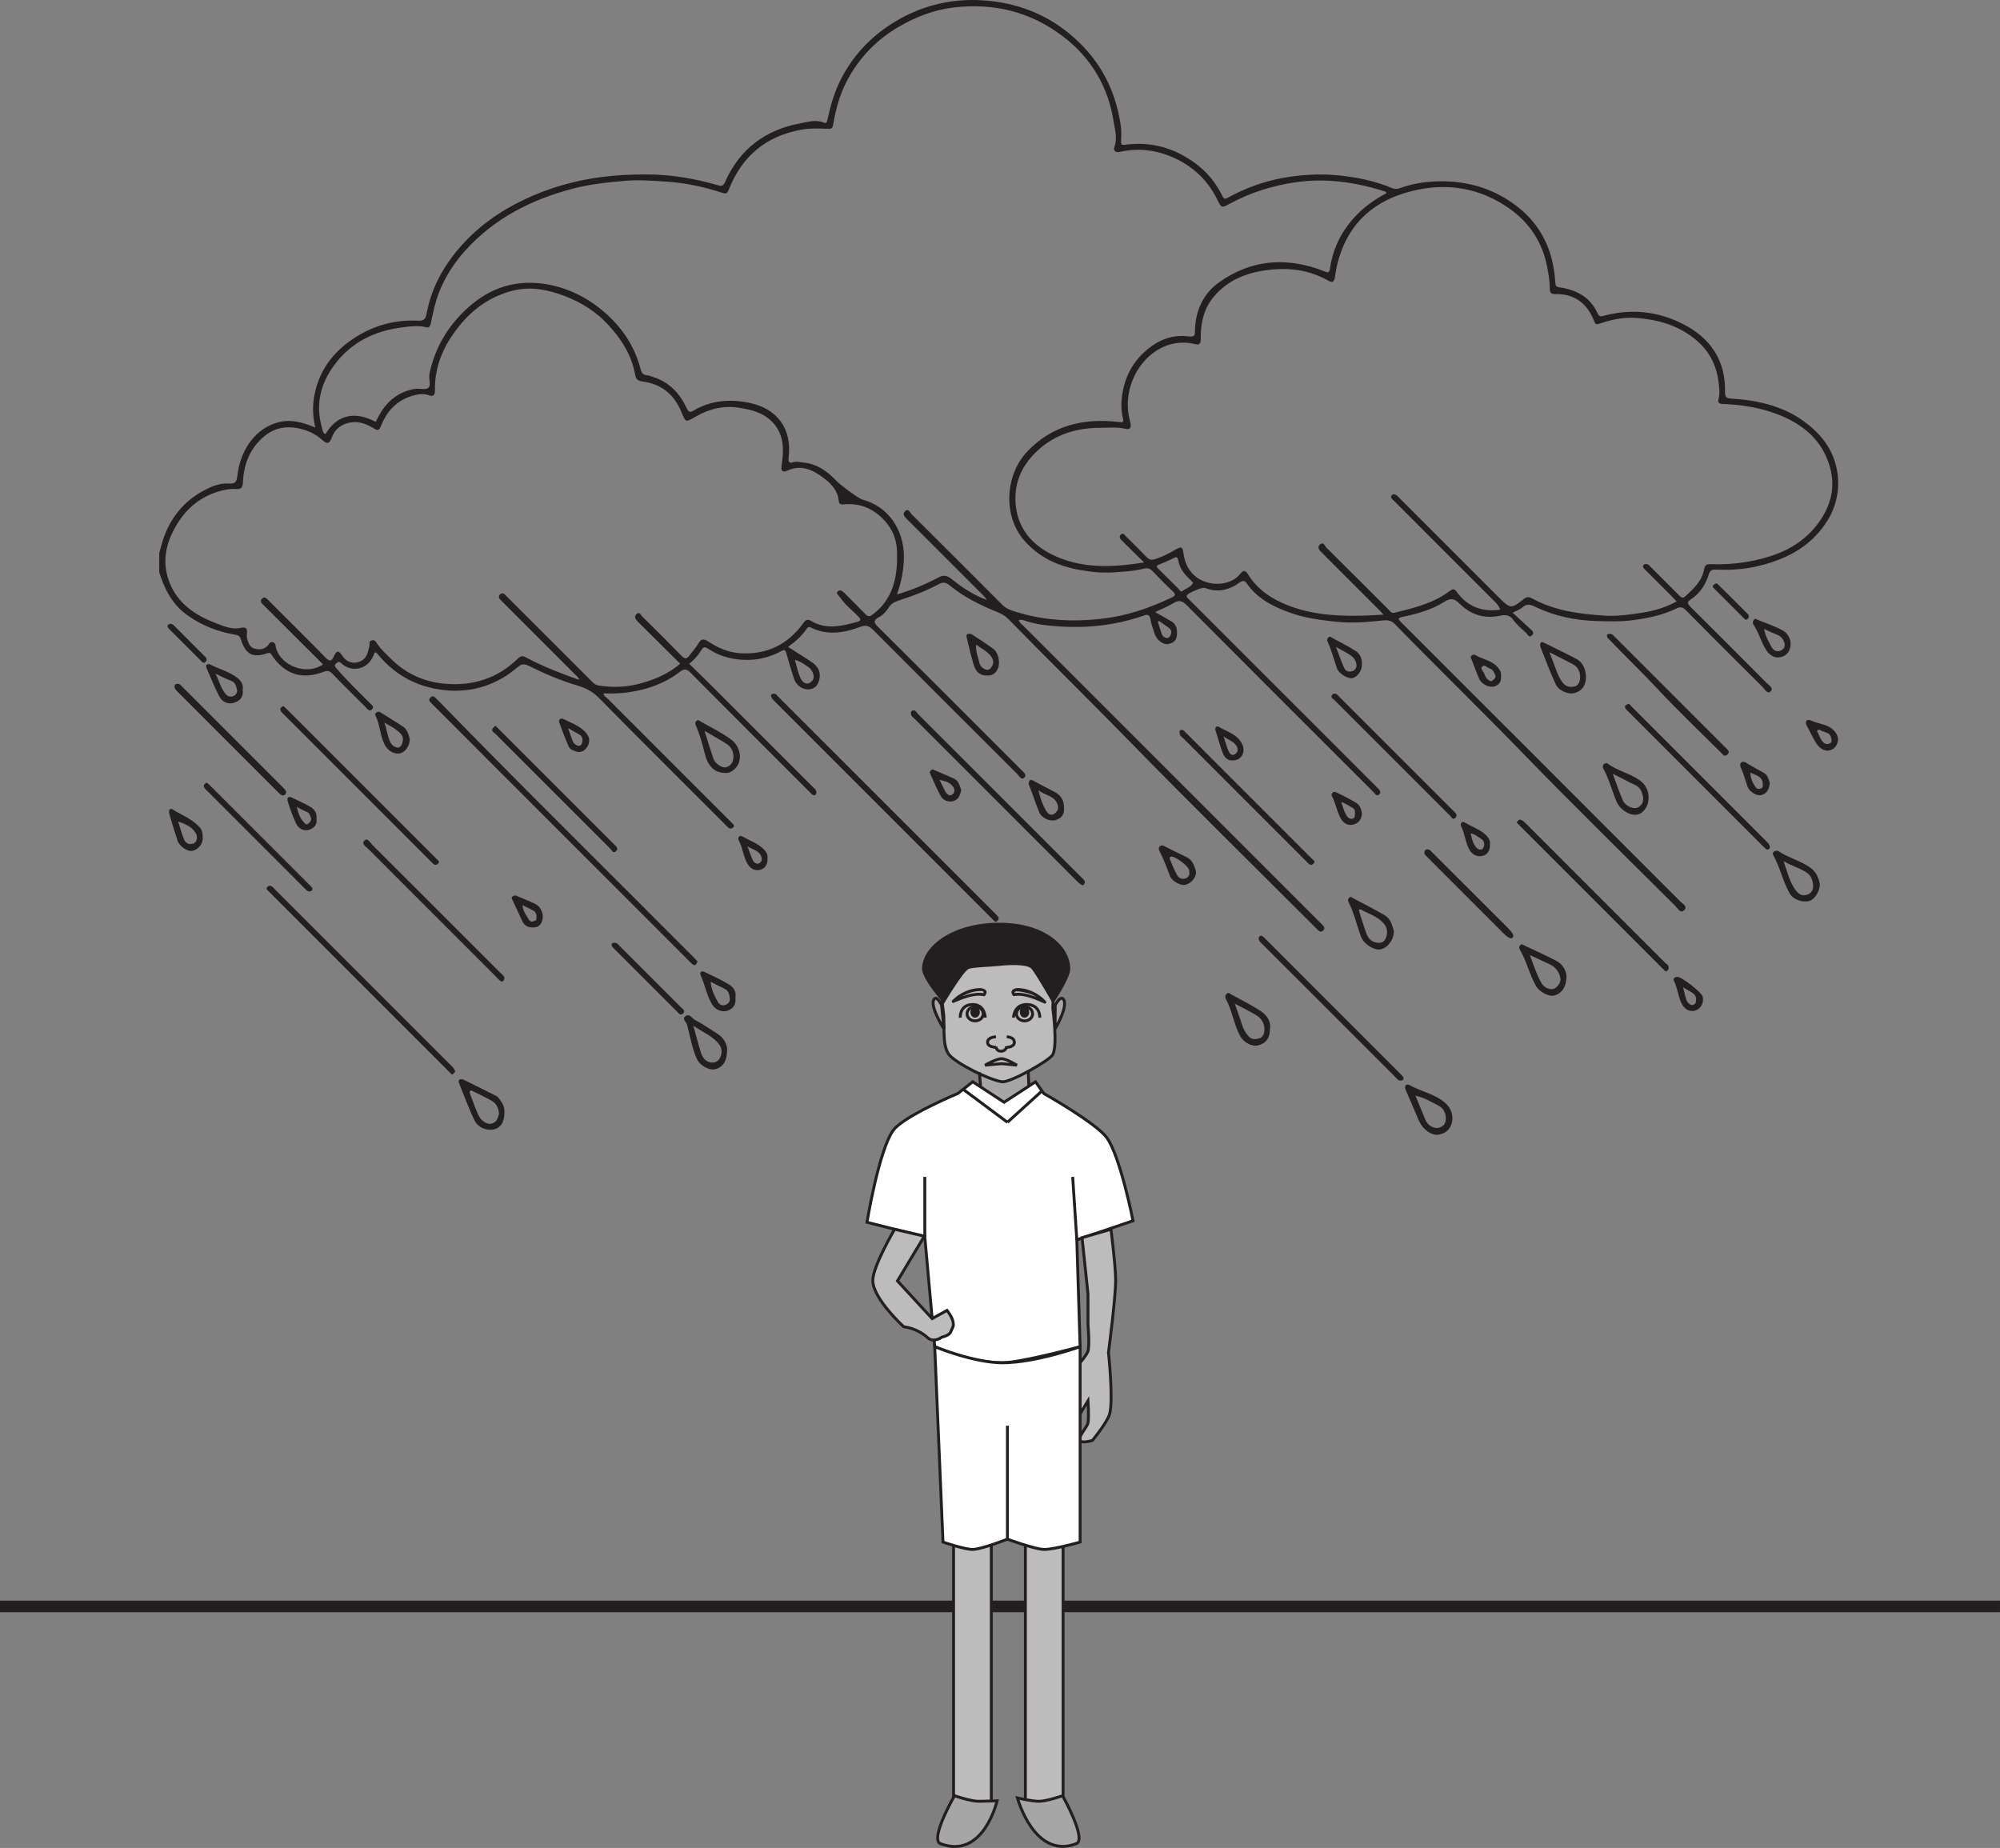 <?xml version="1.0" encoding="UTF-8"?>
<svg xmlns="http://www.w3.org/2000/svg" xmlns:xlink="http://www.w3.org/1999/xlink" width="344.666pt" height="318.465pt" viewBox="0 0 344.666 318.465" version="1.1">
<rect x="0" y="0" width="344.666" height="318.465" fill="#808080" stroke="none"/>
<defs>
<clipPath id="clip1">
  <path d="M 0 275 L 344.664 275 L 344.664 278 L 0 278 Z M 0 275 "/>
</clipPath>
<clipPath id="clip2">
  <path d="M 161 309 L 172 309 L 172 318.465 L 161 318.465 Z M 161 309 "/>
</clipPath>
<clipPath id="clip3">
  <path d="M 158 306 L 175 306 L 175 318.465 L 158 318.465 Z M 158 306 "/>
</clipPath>
<clipPath id="clip4">
  <path d="M 175 309 L 186 309 L 186 318.465 L 175 318.465 Z M 175 309 "/>
</clipPath>
<clipPath id="clip5">
  <path d="M 172 306 L 189 306 L 189 318.465 L 172 318.465 Z M 172 306 "/>
</clipPath>
</defs>
<g id="surface1">
<g clip-path="url(#clip1)" clip-rule="nonzero">
<path style="fill:none;stroke-width:2;stroke-linecap:butt;stroke-linejoin:miter;stroke:rgb(13.73%,12.16%,12.549%);stroke-opacity:1;stroke-miterlimit:10;" d="M -0.002 0.002 L -344.666 0.002 " transform="matrix(1,0,0,-1,344.666,276.842)"/>
</g>
<path style="fill-rule:nonzero;fill:rgb(74.12%,73.648%,73.766%);fill-opacity:1;stroke-width:0.5;stroke-linecap:butt;stroke-linejoin:miter;stroke:rgb(13.73%,12.16%,12.549%);stroke-opacity:1;stroke-miterlimit:4;" d="M 170.832 7.371 L 164.332 7.371 L 164.332 53.215 L 170.832 53.215 Z M 170.832 7.371 " transform="matrix(1,0,0,-1,0,318.465)"/>
<path style="fill-rule:nonzero;fill:rgb(74.12%,73.648%,73.766%);fill-opacity:1;stroke-width:0.5;stroke-linecap:butt;stroke-linejoin:miter;stroke:rgb(13.73%,12.16%,12.549%);stroke-opacity:1;stroke-miterlimit:4;" d="M 183.207 7.371 L 176.707 7.371 L 176.707 53.215 L 183.207 53.215 Z M 183.207 7.371 " transform="matrix(1,0,0,-1,0,318.465)"/>
<path style=" stroke:none;fill-rule:nonzero;fill:rgb(65.492%,64.864%,65.019%);fill-opacity:1;" d="M 177.309 192.934 L 168.777 192.934 L 168.777 184.766 L 177.309 184.766 Z M 177.309 192.934 "/>
<path style="fill-rule:nonzero;fill:rgb(100%,100%,100%);fill-opacity:1;stroke-width:0.5;stroke-linecap:butt;stroke-linejoin:miter;stroke:rgb(13.73%,12.16%,12.549%);stroke-opacity:1;stroke-miterlimit:4;" d="M -0.001 -0 C -0.001 -0 -9.274 -3.871 -11.103 -6.309 C -13.591 -9.609 -15.661 -22.195 -15.661 -22.195 L -5.696 -24.719 L -3.989 -43.641 C -3.989 -43.641 2.276 -46.426 7.69 -46.41 C 10.839 -46.399 21.069 -43.641 21.069 -43.641 L 20.499 -25.223 L 30.187 -21.942 C 30.187 -21.942 27.964 -10.676 25.624 -7.567 C 23.714 -5.024 14.808 -0 14.808 -0 L 13.382 2.016 L 7.972 -1.516 L 2.562 2.016 Z M -0.001 -0 " transform="matrix(1,0,0,-1,165.071,188.441)"/>
<path style=" stroke:none;fill-rule:nonzero;fill:rgb(74.12%,73.648%,73.766%);fill-opacity:1;" d="M 186.121 248.223 C 185.809 247.445 187.316 246.035 187.496 245.199 C 187.691 244.277 187.496 241.402 187.496 241.402 L 186.121 243.68 L 186.121 234.852 C 186.121 234.852 187.316 233.461 187.496 232.832 C 187.809 231.773 187.496 228.297 187.496 228.297 L 187.496 222.992 L 186.477 213.293 L 191.453 211.844 C 191.453 211.844 192.262 218.168 192.262 220.617 C 192.262 223.762 191.027 233.086 191.027 233.086 C 191.027 233.086 191.902 241.18 191.227 243.68 C 190.844 245.078 188.277 248.223 188.277 248.223 C 188.277 248.223 186.371 248.836 186.121 248.223 "/>
<path style="fill:none;stroke-width:0.5;stroke-linecap:butt;stroke-linejoin:miter;stroke:rgb(13.73%,12.16%,12.549%);stroke-opacity:1;stroke-miterlimit:4;" d="M 0.001 -0 C -0.312 0.777 1.196 2.187 1.376 3.023 C 1.571 3.945 1.376 6.82 1.376 6.82 L 0.001 4.543 L 0.001 13.371 C 0.001 13.371 1.196 14.762 1.376 15.391 C 1.688 16.449 1.376 19.926 1.376 19.926 L 1.376 25.23 L 0.356 34.93 L 5.333 36.379 C 5.333 36.379 6.142 30.055 6.142 27.605 C 6.142 24.461 4.907 15.137 4.907 15.137 C 4.907 15.137 5.782 7.043 5.106 4.543 C 4.724 3.144 2.157 -0 2.157 -0 C 2.157 -0 0.251 -0.613 0.001 -0 Z M 0.001 -0 " transform="matrix(1,0,0,-1,186.12,248.223)"/>
<path style=" stroke:none;fill-rule:nonzero;fill:rgb(100%,100%,100%);fill-opacity:1;" d="M 162.508 265.754 L 161.082 232.078 C 161.082 232.078 167.777 234.852 172.762 234.852 C 178.453 234.852 186.141 232.078 186.141 232.078 L 186.141 265.754 C 186.141 265.754 181.484 267.074 179.879 267.02 C 178.234 266.957 173.613 265.25 173.613 265.25 C 173.613 265.25 169.211 266.98 167.633 267.02 C 166.301 267.047 162.508 265.754 162.508 265.754 "/>
<path style="fill:none;stroke-width:0.5;stroke-linecap:butt;stroke-linejoin:miter;stroke:rgb(13.73%,12.16%,12.549%);stroke-opacity:1;stroke-miterlimit:10;" d="M -0.001 0.001 L -1.427 33.677 C -1.427 33.677 5.269 30.903 10.253 30.903 C 15.944 30.903 23.632 33.677 23.632 33.677 L 23.632 0.001 C 23.632 0.001 18.976 -1.319 17.37 -1.265 C 15.726 -1.202 11.104 0.505 11.104 0.505 C 11.104 0.505 6.702 -1.226 5.124 -1.265 C 3.792 -1.292 -0.001 0.001 -0.001 0.001 Z M -0.001 0.001 " transform="matrix(1,0,0,-1,162.509,265.755)"/>
<path style="fill:none;stroke-width:0.5;stroke-linecap:butt;stroke-linejoin:miter;stroke:rgb(13.73%,12.16%,12.549%);stroke-opacity:1;stroke-miterlimit:4;" d="M -0.001 0.001 L -0.001 19.552 " transform="matrix(1,0,0,-1,173.614,265.251)"/>
<path style=" stroke:none;fill-rule:nonzero;fill:rgb(74.12%,73.648%,73.766%);fill-opacity:1;" d="M 162.578 174.43 C 162.281 172.43 162.051 168.332 162.578 166.359 C 163.18 164.137 167.809 160.594 172.359 160.652 C 176.918 160.719 181.023 163.422 181.43 166.609 C 181.676 168.566 181.43 173.742 181.43 173.742 C 181.43 173.742 182.301 180.059 181.43 181.746 C 180.918 182.734 174.078 186.602 172.703 186.426 C 170.535 186.141 164.66 183.23 163.523 181.711 C 162.266 180.039 162.871 176.375 162.578 174.43 "/>
<path style="fill:none;stroke-width:0.5;stroke-linecap:butt;stroke-linejoin:miter;stroke:rgb(13.73%,12.16%,12.549%);stroke-opacity:1;stroke-miterlimit:4;" d="M 0.001 0.002 C -0.296 2.002 -0.526 6.1 0.001 8.072 C 0.603 10.295 5.231 13.838 9.782 13.779 C 14.341 13.713 18.446 11.01 18.853 7.822 C 19.099 5.865 18.853 0.689 18.853 0.689 C 18.853 0.689 19.724 -5.627 18.853 -7.314 C 18.341 -8.303 11.501 -12.17 10.126 -11.994 C 7.958 -11.709 2.083 -8.799 0.946 -7.279 C -0.311 -5.607 0.294 -1.943 0.001 0.002 Z M 0.001 0.002 " transform="matrix(1,0,0,-1,162.577,174.432)"/>
<path style=" stroke:none;fill-rule:nonzero;fill:rgb(74.12%,73.648%,73.766%);fill-opacity:1;" d="M 163.832 229.535 C 164.121 228.758 164.41 228.664 164.25 227.824 C 164.078 226.902 163.199 225.824 163.199 225.824 L 160.645 227.242 L 154.664 220.742 L 159.297 213.031 L 154.172 211.844 C 154.172 211.844 150.414 218.219 150.414 220.66 C 150.418 223.801 155.75 228.652 155.75 228.652 C 155.75 228.652 157.977 228.816 159.863 230.527 C 160.93 231.492 162.301 230.445 162.301 230.445 C 162.301 230.445 163.613 230.148 163.832 229.535 "/>
<path style="fill:none;stroke-width:0.5;stroke-linecap:butt;stroke-linejoin:miter;stroke:rgb(13.73%,12.16%,12.549%);stroke-opacity:1;stroke-miterlimit:4;" d="M -0.001 -0 C 0.288 0.777 0.577 0.871 0.417 1.711 C 0.245 2.633 -0.634 3.711 -0.634 3.711 L -3.188 2.293 L -9.169 8.793 L -4.536 16.504 L -9.661 17.691 C -9.661 17.691 -13.419 11.316 -13.419 8.875 C -13.415 5.734 -8.083 0.883 -8.083 0.883 C -8.083 0.883 -5.856 0.719 -3.97 -0.992 C -2.903 -1.957 -1.532 -0.91 -1.532 -0.91 C -1.532 -0.91 -0.22 -0.613 -0.001 -0 Z M -0.001 -0 " transform="matrix(1,0,0,-1,163.833,229.535)"/>
<path style="fill:none;stroke-width:0.5;stroke-linecap:butt;stroke-linejoin:miter;stroke:rgb(13.73%,12.16%,12.549%);stroke-opacity:1;stroke-miterlimit:4;" d="M -0.001 0.002 L 0.112 -2.725 " transform="matrix(1,0,0,-1,177.196,184.447)"/>
<path style="fill:none;stroke-width:0.5;stroke-linecap:butt;stroke-linejoin:miter;stroke:rgb(13.73%,12.16%,12.549%);stroke-opacity:1;stroke-miterlimit:4;" d="M -0.001 -0.001 L 0.206 -2.407 " transform="matrix(1,0,0,-1,168.778,184.765)"/>
<g clip-path="url(#clip2)" clip-rule="nonzero">
<path style=" stroke:none;fill-rule:nonzero;fill:rgb(65.492%,64.864%,65.019%);fill-opacity:1;" d="M 162.086 317.734 C 160.141 317.004 164.484 309.465 164.484 309.465 C 164.484 309.465 167.301 310.418 168.633 310.422 C 169.973 310.422 171.832 310.34 171.832 310.34 C 171.832 310.34 169.488 320.508 162.086 317.734 "/>
</g>
<g clip-path="url(#clip3)" clip-rule="nonzero">
<path style="fill:none;stroke-width:0.5;stroke-linecap:butt;stroke-linejoin:miter;stroke:rgb(13.73%,12.16%,12.549%);stroke-opacity:1;stroke-miterlimit:4;" d="M 0.001 0.002 C -1.944 0.732 2.399 8.271 2.399 8.271 C 2.399 8.271 5.216 7.318 6.548 7.314 C 7.888 7.314 9.747 7.396 9.747 7.396 C 9.747 7.396 7.403 -2.772 0.001 0.002 Z M 0.001 0.002 " transform="matrix(1,0,0,-1,162.085,317.736)"/>
</g>
<g clip-path="url(#clip4)" clip-rule="nonzero">
<path style=" stroke:none;fill-rule:nonzero;fill:rgb(65.492%,64.864%,65.019%);fill-opacity:1;" d="M 185.469 317.734 C 187.363 317.004 183.121 309.465 183.121 309.465 C 183.121 309.465 180.367 310.418 179.07 310.422 C 177.766 310.422 175.332 309.84 175.332 309.84 C 175.332 309.84 178.238 320.508 185.469 317.734 "/>
</g>
<g clip-path="url(#clip5)" clip-rule="nonzero">
<path style="fill:none;stroke-width:0.5;stroke-linecap:butt;stroke-linejoin:miter;stroke:rgb(13.73%,12.16%,12.549%);stroke-opacity:1;stroke-miterlimit:4;" d="M 0 0.002 C 1.895 0.732 -2.348 8.271 -2.348 8.271 C -2.348 8.271 -5.102 7.318 -6.398 7.314 C -7.703 7.314 -10.137 7.896 -10.137 7.896 C -10.137 7.896 -7.23 -2.772 0 0.002 Z M 0 0.002 " transform="matrix(1,0,0,-1,185.469,317.736)"/>
</g>
<path style="fill:none;stroke-width:0.5;stroke-linecap:butt;stroke-linejoin:miter;stroke:rgb(13.73%,12.16%,12.549%);stroke-opacity:1;stroke-miterlimit:4;" d="M 0.001 0.002 L 7.634 -5.682 " transform="matrix(1,0,0,-1,165.98,187.725)"/>
<path style="fill:none;stroke-width:0.5;stroke-linecap:butt;stroke-linejoin:miter;stroke:rgb(13.73%,12.16%,12.549%);stroke-opacity:1;stroke-miterlimit:4;" d="M -0.001 -0.001 L 5.952 5.401 " transform="matrix(1,0,0,-1,173.614,193.405)"/>
<path style="fill:none;stroke-width:0.5;stroke-linecap:butt;stroke-linejoin:miter;stroke:rgb(13.73%,12.16%,12.549%);stroke-opacity:1;stroke-miterlimit:4;" d="M -0.001 -0 L -0.001 10.344 " transform="matrix(1,0,0,-1,159.376,213.16)"/>
<path style="fill:none;stroke-width:0.5;stroke-linecap:butt;stroke-linejoin:miter;stroke:rgb(13.73%,12.16%,12.549%);stroke-opacity:1;stroke-miterlimit:4;" d="M 0.001 -0 L -0.71 10.848 " transform="matrix(1,0,0,-1,185.569,213.664)"/>
<path style="fill-rule:nonzero;fill:rgb(65.492%,64.864%,65.019%);fill-opacity:1;stroke-width:0.5;stroke-linecap:butt;stroke-linejoin:miter;stroke:rgb(13.73%,12.16%,12.549%);stroke-opacity:1;stroke-miterlimit:4;" d="M 0.001 -0.001 C 0.001 -0.001 -0.71 1.491 -1.171 1.147 C -2.347 0.257 0.411 -4.107 0.411 -4.107 Z M 0.001 -0.001 " transform="matrix(1,0,0,-1,162.265,173.229)"/>
<path style="fill-rule:nonzero;fill:rgb(65.492%,64.864%,65.019%);fill-opacity:1;stroke-width:0.5;stroke-linecap:butt;stroke-linejoin:miter;stroke:rgb(13.73%,12.16%,12.549%);stroke-opacity:1;stroke-miterlimit:4;" d="M 0.001 -0.001 C 0.001 -0.001 0.767 1.491 1.267 1.147 C 2.544 0.257 -0.026 -4.107 -0.026 -4.107 Z M 0.001 -0.001 " transform="matrix(1,0,0,-1,181.847,173.229)"/>
<path style="fill:none;stroke-width:0.5;stroke-linecap:butt;stroke-linejoin:miter;stroke:rgb(13.73%,12.16%,12.549%);stroke-opacity:1;stroke-miterlimit:4;" d="M -0.001 -0 C -0.001 -0 -0.056 2.355 -2.259 2.269 C -4.462 2.191 -4.313 -0 -4.313 -0 " transform="matrix(1,0,0,-1,169.794,175.379)"/>
<path style="fill:none;stroke-width:0.5;stroke-linecap:butt;stroke-linejoin:miter;stroke:rgb(13.73%,12.16%,12.549%);stroke-opacity:1;stroke-miterlimit:4;" d="M -0.001 -0.001 C -0.001 -0.677 -0.626 -1.224 -1.399 -1.224 C -2.169 -1.224 -2.79 -0.677 -2.79 -0.001 C -2.79 0.679 -2.169 1.226 -1.399 1.226 C -0.626 1.226 -0.001 0.679 -0.001 -0.001 Z M -0.001 -0.001 " transform="matrix(1,0,0,-1,169.439,174.71)"/>
<path style=" stroke:none;fill-rule:nonzero;fill:rgb(13.73%,12.16%,12.549%);fill-opacity:1;" d="M 168.855 174.434 C 168.855 174.957 168.492 175.379 168.039 175.379 C 167.598 175.379 167.234 174.957 167.234 174.434 C 167.234 173.914 167.598 173.484 168.039 173.484 C 168.492 173.484 168.855 173.914 168.855 174.434 "/>
<path style="fill:none;stroke-width:0.5;stroke-linecap:butt;stroke-linejoin:miter;stroke:rgb(13.73%,12.16%,12.549%);stroke-opacity:1;stroke-miterlimit:4;" d="M 0.001 -0 C 0.001 -0 0.063 2.355 2.372 2.269 C 4.685 2.191 4.532 -0 4.532 -0 " transform="matrix(1,0,0,-1,174.655,175.379)"/>
<path style="fill:none;stroke-width:0.5;stroke-linecap:butt;stroke-linejoin:miter;stroke:rgb(13.73%,12.16%,12.549%);stroke-opacity:1;stroke-miterlimit:4;" d="M -0.001 -0.001 C -0.001 -0.677 0.624 -1.224 1.39 -1.224 C 2.163 -1.224 2.784 -0.677 2.784 -0.001 C 2.784 0.679 2.163 1.226 1.39 1.226 C 0.624 1.226 -0.001 0.679 -0.001 -0.001 Z M -0.001 -0.001 " transform="matrix(1,0,0,-1,175.169,174.71)"/>
<path style=" stroke:none;fill-rule:nonzero;fill:rgb(13.73%,12.16%,12.549%);fill-opacity:1;" d="M 175.75 174.434 C 175.75 174.957 176.113 175.379 176.559 175.379 C 177.012 175.379 177.367 174.957 177.367 174.434 C 177.367 173.914 177.012 173.484 176.559 173.484 C 176.113 173.484 175.75 173.914 175.75 174.434 "/>
<path style="fill:none;stroke-width:0.5;stroke-linecap:butt;stroke-linejoin:miter;stroke:rgb(13.73%,12.16%,12.549%);stroke-opacity:1;stroke-miterlimit:4;" d="M -0.001 -0 C 0.792 -0.02 2.597 -1.113 2.597 -1.113 L -0.001 -0.855 L -2.884 -1.113 C -2.884 -1.113 -0.935 0.023 -0.001 -0 Z M -0.001 -0 " transform="matrix(1,0,0,-1,172.645,182.449)"/>
<path style="fill:none;stroke-width:0.5;stroke-linecap:butt;stroke-linejoin:miter;stroke:rgb(13.73%,12.16%,12.549%);stroke-opacity:1;stroke-miterlimit:4;" d="M 0.001 -0 C 0.001 -0 1.317 -0 1.317 -0.938 C 1.317 -1.801 0.001 -1.801 0.001 -1.801 " transform="matrix(1,0,0,-1,173.491,178.684)"/>
<path style="fill:none;stroke-width:0.5;stroke-linecap:butt;stroke-linejoin:miter;stroke:rgb(13.73%,12.16%,12.549%);stroke-opacity:1;stroke-miterlimit:4;" d="M -0.001 -0 C -0.001 -0 -1.454 -0 -1.454 -0.938 C -1.454 -1.801 -0.001 -1.801 -0.001 -1.801 " transform="matrix(1,0,0,-1,171.645,178.684)"/>
<path style="fill:none;stroke-width:0.5;stroke-linecap:butt;stroke-linejoin:miter;stroke:rgb(13.73%,12.16%,12.549%);stroke-opacity:1;stroke-miterlimit:4;" d="M 0.001 0.001 C 0.001 0.001 0.028 -0.815 -0.913 -0.851 C -1.769 -0.882 -1.804 -0.062 -1.804 -0.062 " transform="matrix(1,0,0,-1,173.444,180.306)"/>
<path style=" stroke:none;fill-rule:nonzero;fill:rgb(13.73%,12.16%,12.549%);fill-opacity:1;" d="M 172.332 166.445 C 171.281 166.586 167.992 166.656 167.02 166.938 C 166.051 167.223 162.676 172.98 162.676 172.98 C 162.676 172.98 158.875 168.719 158.898 166.938 C 158.953 163.043 164.203 158.973 172.332 159.023 C 180.457 159.074 184.422 163.324 184.441 166.938 C 184.449 168.625 181.457 172.98 181.457 172.98 C 181.457 172.98 178.512 167.793 177.738 166.938 C 176.98 166.09 173.383 166.297 172.332 166.445 "/>
<path style=" stroke:none;fill-rule:nonzero;fill:rgb(13.73%,12.16%,12.549%);fill-opacity:1;" d="M 169.77 171.59 C 170.48 170.691 169.566 170.27 168.777 170.277 C 167.117 170.309 165.254 171.172 164.086 172.414 C 163.914 172.598 164.121 172.906 164.34 172.816 C 165.941 172.172 167.805 171.32 169.539 171.672 C 169.844 171.734 169.941 171.242 169.641 171.184 C 167.805 170.812 165.879 171.664 164.184 172.344 C 164.273 172.477 164.355 172.613 164.441 172.746 C 165.078 172.074 165.918 171.602 166.738 171.25 C 167.469 170.938 168.266 170.789 169.047 170.777 C 169.418 170.773 169.656 170.945 169.41 171.266 C 169.215 171.512 169.57 171.844 169.77 171.59 "/>
<path style=" stroke:none;fill-rule:nonzero;fill:rgb(13.73%,12.16%,12.549%);fill-opacity:1;" d="M 174.93 171.27 C 174.234 170.316 177.457 171.23 177.734 171.344 C 178.535 171.691 179.328 172.23 179.914 172.902 C 180.008 172.758 180.094 172.625 180.184 172.484 C 178.508 171.758 176.582 170.836 174.719 171.16 C 174.414 171.215 174.441 171.715 174.746 171.66 C 176.527 171.348 178.359 172.238 179.969 172.93 C 180.227 173.047 180.418 172.727 180.234 172.523 C 179.098 171.23 177.223 170.324 175.539 170.273 C 174.77 170.25 173.887 170.672 174.531 171.551 C 174.719 171.805 175.117 171.523 174.93 171.27 "/>
<path style=" stroke:none;fill-rule:evenodd;fill:rgb(13.73%,12.16%,12.549%);fill-opacity:1;" d="M 199.73 107.008 C 199.664 107.062 199.602 107.113 199.535 107.164 C 199.742 107.816 199.957 108.465 200.152 109.117 C 200.293 109.57 200.551 109.859 201.039 109.941 C 201.445 110.004 201.582 109.75 201.727 109.453 C 201.965 108.949 201.863 108.527 201.426 108.207 C 200.871 107.793 200.297 107.406 199.73 107.008 M 136.977 113.711 C 137.324 114.875 137.516 115.945 137.969 116.887 C 138.238 117.441 138.836 118.148 139.66 117.605 C 140.418 117.109 140.32 116.359 139.934 115.652 C 139.801 115.418 139.613 115.191 139.398 115.031 C 138.723 114.52 138.031 114.016 136.977 113.711 M 205.613 100.434 C 205.434 100.242 205.238 100.004 205.016 99.801 C 204.07 98.93 203.297 97.93 203.074 96.652 C 202.941 95.895 202.723 95.938 202.16 96.227 C 201.367 96.637 200.531 96.973 199.699 97.309 C 199.172 97.52 199.32 97.723 199.625 98.02 C 200.789 99.164 201.926 100.336 203.102 101.473 C 203.281 101.652 203.422 102.113 203.812 101.824 C 204.406 101.383 205.207 101.219 205.613 100.434 M 117.223 114.383 C 114.754 111.93 112.348 109.527 109.93 107.145 C 109.523 106.734 109.215 106.277 109.691 105.82 C 110.211 105.32 110.441 106.012 110.695 106.258 C 112.977 108.5 115.25 110.75 117.477 113.043 C 118.023 113.605 118.359 113.57 118.785 112.996 C 119.297 112.305 119.898 111.664 120.336 110.926 C 120.801 110.137 121.176 109.98 122.012 110.531 C 123.684 111.633 125.512 112.445 127.555 112.574 C 132.176 112.859 135.82 111.059 138.492 107.309 C 138.891 106.746 139.277 106.695 139.773 106.996 C 142.355 108.555 144.977 107.91 147.617 107.199 C 148.402 106.988 148.457 106.777 147.863 106.18 C 146.797 105.109 145.586 104.176 144.738 102.898 C 144.539 102.598 143.988 102.277 144.375 101.914 C 144.805 101.516 145.23 101.898 145.59 102.262 C 146.766 103.465 147.977 104.625 149.133 105.836 C 149.496 106.211 149.789 106.32 150.223 106.016 C 151.496 105.109 152.492 104 153.227 102.594 C 154.488 100.191 154.656 97.629 154.582 95.012 C 154.527 92.965 153.785 91.16 152.41 89.68 C 150.648 87.781 148.461 86.734 145.785 86.891 C 145.316 86.918 144.602 87.117 144.543 86.355 C 144.402 84.602 143.309 83.426 142.066 82.469 C 140.195 81.023 138.148 79.961 135.66 81.117 C 135.094 81.379 134.562 81.344 134.672 80.461 C 134.715 80.109 134.758 79.758 134.801 79.414 C 135.129 76.867 134.914 74.457 132.906 72.531 C 131.379 71.07 129.504 70.625 127.484 70.289 C 124.766 69.84 122.316 70.418 120.023 71.723 C 118.086 72.832 118.219 72.887 117.379 70.895 C 116.184 68.062 114.102 66.242 110.969 65.789 C 110.316 65.691 109.641 65.59 109.492 64.738 C 108.887 61.246 107.086 58.398 104.711 55.859 C 102.68 53.688 100.203 52.133 97.48 51.078 C 94.539 49.941 91.5 49.281 88.281 50.113 C 84.555 51.086 81.625 53.129 79.215 56.09 C 76.539 59.367 74.883 62.984 74.953 67.27 C 74.973 68.25 74.543 68.375 73.809 68.09 C 73.215 67.863 72.609 67.887 72.039 67.988 C 68.887 68.531 66.82 70.484 65.68 73.355 C 65.254 74.438 64.918 74.113 64.273 73.734 C 62.852 72.887 61.363 72.426 59.688 72.98 C 58.426 73.398 57.625 74.199 57.168 75.426 C 56.855 76.266 56.484 76.711 55.566 75.852 C 54.594 74.949 53.375 74.32 52.086 73.973 C 49.52 73.277 47.191 73.613 45.145 75.527 C 42.887 77.633 41.98 80.254 41.855 83.215 C 41.82 84.094 41.484 84.324 40.699 84.273 C 39.668 84.199 38.66 84.406 37.68 84.695 C 34.168 85.727 31.688 88.051 30.012 91.199 C 28.664 93.73 28.051 96.445 28.859 99.324 C 30.039 103.516 33.129 105.789 36.941 107.289 C 38.395 107.859 39.906 108.555 41.496 108.207 C 42.504 107.988 42.59 108.348 42.555 109.109 C 42.543 109.387 42.5 109.68 42.566 109.945 C 42.762 110.707 42.973 111.527 43.84 111.773 C 44.66 112.008 45.5 111.957 46.148 111.258 C 46.398 110.992 46.496 110.508 47.035 110.672 C 47.523 110.82 47.465 111.316 47.555 111.633 C 48.422 114.824 52.875 116.441 55.668 114.5 C 52.379 111.219 49.098 107.945 45.816 104.672 C 45.645 104.5 45.477 104.332 45.305 104.164 C 44.988 103.863 44.766 103.527 45.168 103.152 C 45.582 102.766 45.887 103.07 46.18 103.367 C 46.348 103.539 46.52 103.707 46.688 103.875 C 49.824 107.016 52.984 110.133 56.082 113.309 C 56.809 114.051 57.152 113.996 57.547 113.082 C 57.934 112.195 58.324 111.953 58.98 112.992 C 59.797 114.277 61.281 114.555 62.461 113.766 C 63.316 113.199 63.438 112.215 63.664 111.316 C 63.754 110.973 63.484 110.516 64.078 110.355 C 64.629 110.203 64.805 110.672 64.988 110.93 C 65.75 112.02 66.723 112.898 67.664 113.805 C 70.129 116.184 73.16 117.488 76.5 117.812 C 81.352 118.289 85.711 116.965 89.266 113.477 C 89.738 113.02 90.098 112.988 90.715 113.324 C 93.598 114.887 96.664 116.039 99.828 117.176 C 99.648 116.617 99.258 116.387 98.965 116.094 C 94.898 112.012 90.828 107.945 86.758 103.875 C 86.531 103.645 86.281 103.441 86.09 103.188 C 85.91 102.941 85.934 102.66 86.176 102.434 C 86.418 102.207 86.684 102.195 86.926 102.398 C 87.172 102.598 87.387 102.836 87.613 103.066 C 92.395 107.84 97.172 112.617 101.949 117.391 C 102.277 117.719 102.559 118.035 103.113 118.125 C 105.727 118.559 108.281 118.41 110.82 117.656 C 113.141 116.973 115.301 116.027 117.223 114.383 M 197.164 96.938 C 195.723 95.516 194.504 94.305 193.277 93.098 C 193 92.824 192.809 92.531 193.117 92.168 C 193.512 91.707 193.738 92.137 193.973 92.367 C 195.195 93.578 196.418 94.781 197.613 96.016 C 198.055 96.469 198.434 96.551 199.078 96.352 C 200.293 95.977 201.379 95.402 202.469 94.781 C 203.66 94.105 203.789 94.176 203.984 95.543 C 204.152 96.738 204.609 97.812 205.383 98.723 C 207.422 101.133 211.82 101.262 213.695 98.938 C 214.102 98.43 214.52 98.066 215.051 98.938 C 216.246 100.914 217.973 102.371 219.992 103.426 C 222.723 104.855 225.668 105.586 228.742 105.906 C 231.898 106.227 235.027 106.141 238.426 105.926 C 238.086 105.547 237.965 105.402 237.828 105.27 C 234.496 101.93 231.164 98.594 227.82 95.262 C 227.414 94.855 226.918 94.375 227.449 93.859 C 228.066 93.266 228.32 94.121 228.613 94.406 C 232.168 97.918 235.691 101.461 239.23 104.988 C 239.523 105.285 239.758 105.73 240.305 105.594 C 243.688 104.77 247.082 103.965 249.918 101.785 C 250.391 101.43 250.676 101.5 250.996 101.945 C 252.855 104.527 255.387 105.508 258.531 105.074 C 258.352 104.418 257.906 103.988 257.465 103.547 C 254.438 100.527 251.418 97.5 248.395 94.477 C 245.652 91.734 242.91 88.992 240.172 86.25 C 239.918 86 239.527 85.691 239.832 85.367 C 240.125 85.051 240.566 85.195 240.875 85.531 C 241.07 85.734 241.273 85.926 241.465 86.125 C 247.094 91.75 252.719 97.375 258.34 103 C 260.246 104.898 260.449 104.957 262.527 103.285 C 263.105 102.82 263.434 102.805 264.039 103.133 C 267.922 105.262 272.195 105.812 276.523 106.094 C 278.703 106.238 280.871 105.914 283.016 105.59 C 285.055 105.277 287.039 104.684 288.941 103.656 C 288.633 103.324 288.398 103.062 288.148 102.812 C 286.625 101.281 285.098 99.754 283.57 98.23 C 283.32 97.98 282.934 97.676 283.266 97.348 C 283.574 97.043 284.004 97.203 284.312 97.539 C 284.473 97.715 284.652 97.879 284.82 98.051 C 286.316 99.547 287.816 101.043 289.312 102.543 C 289.629 102.863 289.941 103.23 290.414 102.793 C 291.836 101.473 293.316 100.145 293.668 98.121 C 293.816 97.266 294.215 97.199 294.875 97.223 C 297.094 97.301 299.301 97.152 301.492 96.746 C 306.168 95.879 310.391 94.156 313.324 90.184 C 315.426 87.34 316.348 84.168 315.402 80.652 C 314.359 76.77 311.852 74.055 308.324 72.281 C 304.879 70.543 301.16 69.824 297.328 69.637 C 296.719 69.609 295.914 69.695 296.156 68.785 C 296.449 67.703 296.266 66.695 296.129 65.641 C 295.781 62.961 294.609 60.664 292.637 58.895 C 289.543 56.105 285.711 55.016 281.633 54.777 C 279.621 54.664 277.648 55.109 275.742 55.742 C 275.277 55.895 274.992 56.031 274.754 55.41 C 273.582 52.344 271.422 50.617 268.035 50.684 C 267.391 50.699 267.078 50.492 267.082 49.801 C 267.082 48.5 266.867 47.219 266.617 45.941 C 265.809 41.805 263.656 38.484 260.273 36.051 C 255.078 32.316 249.273 31.395 243.137 32.969 C 237.027 34.531 232.691 38.152 230.781 44.355 C 230.465 45.375 230.254 46.391 230.105 47.441 C 230.027 47.969 229.945 48.957 228.996 48.414 C 225.566 46.445 221.918 46.035 218.062 46.586 C 214.551 47.094 211.473 48.375 209.156 51.156 C 207.461 53.188 206.918 55.621 206.93 58.172 C 206.934 59.191 206.828 59.52 205.883 59.289 C 201.082 58.129 196.797 61.312 195.133 65.629 C 194.227 67.965 194.113 70.379 194.789 72.809 C 194.992 73.535 194.824 74.125 193.984 73.91 C 192.555 73.543 191.129 73.734 189.715 73.727 C 185.102 73.703 181.047 75.102 177.867 78.602 C 176.082 80.566 175.074 82.902 174.996 85.516 C 174.863 90.117 177.141 93.449 181.125 95.48 C 186.148 98.043 191.512 97.812 197.164 96.938 M 64.758 72.703 C 64.988 72.25 65.195 71.789 65.449 71.355 C 66.832 68.996 68.809 67.445 71.551 67.016 C 72.293 66.898 73.246 67.23 73.766 66.867 C 74.352 66.461 73.891 65.453 73.988 64.715 C 74.008 64.562 74.012 64.402 74.043 64.246 C 75.004 59.867 77.168 56.211 80.477 53.172 C 84.461 49.508 89.062 48.051 94.391 49.023 C 98.691 49.805 102.355 51.922 105.398 54.957 C 107.805 57.355 109.531 60.281 110.402 63.617 C 110.578 64.297 110.852 64.625 111.543 64.684 C 111.922 64.715 112.293 64.887 112.664 65.008 C 115.375 65.891 117.137 67.809 118.328 70.309 C 118.613 70.902 118.832 71.172 119.484 70.781 C 122.531 68.949 125.859 68.734 129.207 69.438 C 133.867 70.418 136.547 73.82 135.898 78.883 C 135.816 79.5 135.984 79.914 136.609 79.684 C 137.262 79.441 137.828 79.652 138.434 79.711 C 140.809 79.938 142.605 81.227 144.168 82.898 C 144.688 83.457 147.918 85.918 148.641 86.105 C 153.172 87.297 155.723 91.387 155.766 95.742 C 155.785 98.008 155.371 100.227 154.578 102.438 C 157.152 101.688 159.488 100.699 161.727 99.512 C 162.664 99.012 163.281 99.203 164.055 99.832 C 165.867 101.309 167.84 102.566 170.066 103.391 C 169.832 103.023 169.551 102.719 169.262 102.422 C 164.965 98.129 160.668 93.828 156.367 89.535 C 155.934 89.102 155.391 88.602 156.027 88.051 C 156.578 87.574 156.824 88.348 157.102 88.625 C 162.32 93.805 167.523 99.008 172.719 104.215 C 173.172 104.668 173.672 104.969 174.297 105.184 C 179.418 106.938 184.637 107.234 189.984 106.617 C 194.211 106.125 198.129 104.781 201.93 102.969 C 202.543 102.672 202.684 102.441 202.109 101.906 C 200.918 100.789 199.762 99.621 198.637 98.434 C 198.191 97.965 197.727 97.844 197.145 97.992 C 195.383 98.445 193.57 98.523 191.766 98.645 C 189.785 98.777 187.82 98.535 185.867 98.18 C 182.273 97.52 179.156 96.074 176.633 93.289 C 172.789 89.035 173.156 81.883 177.07 77.77 C 181.375 73.254 186.82 72.023 192.84 72.723 C 193.301 72.773 193.738 72.977 193.512 72.051 C 193.102 70.371 193.223 68.633 193.605 66.922 C 194.223 64.152 195.668 61.891 197.828 60.129 C 199.816 58.516 202.188 57.633 204.727 57.965 C 206.043 58.133 205.906 57.676 205.934 56.809 C 206.047 53.469 207.395 50.582 210.062 48.676 C 215.699 44.645 221.867 44.234 228.258 46.773 C 228.902 47.031 229.102 47.012 229.207 46.238 C 229.68 42.934 231.082 40.051 233.312 37.559 C 234.914 35.77 236.832 34.402 238.961 33.277 C 238.828 33.129 238.789 33.035 238.723 33.012 C 233.617 31.387 228.453 30.617 223.062 31.441 C 219.133 32.039 215.457 33.207 211.973 35.082 C 210.512 35.867 210.516 35.891 209.754 34.352 C 208.156 31.113 205.668 28.742 202.43 27.254 C 199.422 25.871 196.234 25.426 192.938 26.188 C 192.289 26.336 191.809 25.965 192.043 25.336 C 192.594 23.852 192.145 22.379 191.926 21 C 190.996 15.02 188.125 10.078 183.293 6.355 C 177.648 2.012 171.23 0.453 164.23 1.305 C 160.934 1.703 157.863 2.902 154.984 4.562 C 151.145 6.773 148.164 9.828 146.055 13.738 C 144.742 16.18 144.027 18.812 143.566 21.52 C 143.457 22.145 143.277 22.211 142.656 22.191 C 141.156 22.145 139.664 22.07 138.148 22.34 C 131.992 23.43 127.859 26.93 125.59 32.68 C 125.297 33.426 125.078 33.434 124.398 33.207 C 121.34 32.211 118.184 31.527 114.988 31.312 C 112.559 31.148 110.125 30.953 107.641 31.168 C 104.57 31.434 101.52 31.762 98.566 32.551 C 91.496 34.43 85.148 37.66 80.168 43.188 C 78.207 45.359 76.66 47.789 75.602 50.539 C 74.945 52.234 74.621 53.988 74.238 55.738 C 74.137 56.203 73.953 56.531 73.461 56.402 C 72.086 56.039 70.742 56.246 69.363 56.414 C 64.578 57.004 60.543 58.965 57.641 62.863 C 55.258 66.07 54.336 69.66 55.465 73.633 C 55.59 74.105 55.586 74.578 56.082 74.824 C 58.094 71.445 61.109 70.797 64.758 72.703 M 27.445 95.305 C 27.723 94.348 27.941 93.371 28.289 92.445 C 29.566 89.043 31.762 86.367 34.953 84.629 C 36.344 83.867 37.867 83.203 39.531 83.332 C 40.629 83.418 40.801 82.902 40.91 81.949 C 41.363 78.008 43.586 74.176 47.52 72.898 C 49.926 72.121 52.066 72.746 54.34 73.672 C 53.734 71.23 53.855 68.887 54.562 66.562 C 55.676 62.879 58.043 60.176 61.223 58.145 C 64.531 56.035 68.168 55.055 72.09 55.27 C 73.078 55.324 73.359 54.902 73.516 54.059 C 74.32 49.707 76.348 45.98 79.234 42.645 C 82.332 39.066 86.102 36.41 90.316 34.406 C 94.57 32.383 99.059 31.09 103.773 30.492 C 106.387 30.16 108.984 30.051 111.598 30.062 C 115.715 30.086 119.734 30.77 123.672 31.91 C 124.414 32.129 124.648 32.051 124.988 31.281 C 127.5 25.656 131.934 22.371 137.906 21.258 C 139.191 21.02 140.609 20.543 142 21.137 C 142.477 21.34 142.523 20.961 142.613 20.559 C 143.133 18.188 143.777 15.867 144.898 13.684 C 147.078 9.426 150.25 6.125 154.336 3.676 C 159.266 0.727 164.672 -0.414 170.316 0.133 C 176.332 0.707 181.613 3.055 186.031 7.367 C 190.156 11.395 192.391 16.246 193.176 21.855 C 193.293 22.676 193.203 23.531 193.195 24.371 C 193.191 24.844 193.254 25.039 193.875 24.953 C 198.426 24.324 202.508 25.523 206.164 28.27 C 208.117 29.742 209.605 31.609 210.664 33.793 C 210.961 34.422 211.238 34.266 211.625 34.051 C 214.566 32.449 217.668 31.293 220.965 30.688 C 224.289 30.082 227.605 29.879 230.992 30.258 C 234.094 30.598 237.09 31.223 239.965 32.441 C 240.363 32.609 240.789 32.59 241.195 32.445 C 243.781 31.504 246.457 31.164 249.199 31.254 C 253.719 31.402 257.809 32.77 261.402 35.539 C 265.703 38.848 267.703 43.328 268.027 48.648 C 268.059 49.191 268.113 49.426 268.781 49.523 C 271.684 49.945 274.07 51.207 275.34 54.035 C 275.605 54.621 275.953 54.543 276.477 54.398 C 281.125 53.156 285.66 53.648 289.906 55.77 C 294.684 58.16 297.406 62.031 297.281 67.551 C 297.254 68.555 297.625 68.656 298.492 68.707 C 304.133 69.043 309.316 70.547 313.371 74.789 C 317.328 78.93 317.879 85.121 314.824 89.887 C 311.883 94.465 307.414 96.605 302.289 97.703 C 300.098 98.168 297.887 98.25 295.668 98.164 C 295.02 98.133 294.691 98.312 294.496 98.945 C 293.934 100.762 292.945 102.285 291.316 103.336 C 290.598 103.797 290.926 104.176 291.379 104.629 C 295.75 108.973 300.102 113.324 304.441 117.691 C 304.836 118.086 305.711 118.57 305.148 119.129 C 304.566 119.711 304.145 118.781 303.77 118.41 C 299.344 114.016 294.926 109.617 290.547 105.176 C 289.977 104.594 289.578 104.543 288.871 104.879 C 286.594 105.973 284.168 106.496 281.668 106.844 C 279.434 107.156 277.207 107.094 274.992 107.02 C 271.367 106.898 267.832 106.152 264.547 104.559 C 263.66 104.129 263.043 104.039 262.297 104.719 C 261.934 105.055 261.414 105.211 260.688 105.594 C 261.738 106.559 262.727 107.457 263.703 108.371 C 264.016 108.66 264.477 108.977 264.047 109.453 C 263.523 110.039 263.297 109.34 263.039 109.102 C 262.246 108.371 261.387 107.668 260.77 106.801 C 260.102 105.875 259.281 105.945 258.41 106.125 C 255.734 106.668 253.41 105.906 251.539 104.035 C 250.566 103.066 249.965 103.043 248.805 103.77 C 246.648 105.133 244.156 105.789 241.668 106.316 C 240.879 106.48 240.898 106.707 241.41 107.176 C 241.613 107.367 241.805 107.57 242 107.77 C 257.859 123.629 273.723 139.48 289.57 155.352 C 289.961 155.746 290.859 156.199 290.281 156.809 C 289.605 157.523 289.148 156.555 288.746 156.156 C 280.023 147.461 271.211 138.855 262.645 130.016 C 255.309 122.445 247.746 115.098 240.383 107.555 C 239.719 106.875 239.109 106.836 238.18 106.938 C 235.516 107.227 232.844 107.43 230.129 107.133 C 227.613 106.859 225.129 106.535 222.746 105.734 C 219.672 104.688 216.773 103.301 214.824 100.5 C 214.504 100.039 214.156 100.004 213.625 100.387 C 211.816 101.699 209.84 102.184 207.664 101.32 C 207.199 101.137 204.73 102.176 204.531 102.609 C 204.453 102.777 204.527 102.91 204.648 103.031 C 204.879 103.258 205.098 103.484 205.324 103.715 C 215.836 114.227 226.352 124.746 236.871 135.262 C 237.008 135.402 237.145 135.551 237.293 135.684 C 237.672 136.016 238.102 136.488 237.711 136.883 C 237.219 137.383 236.891 136.691 236.594 136.398 C 225.902 125.723 215.211 115.043 204.551 104.332 C 203.785 103.559 203.203 103.324 202.234 103.926 C 201.289 104.516 200.23 104.93 199.078 105.484 C 200.098 106.066 200.988 106.555 201.855 107.07 C 202.781 107.625 202.895 108.492 202.816 109.484 C 202.746 110.41 202.188 110.777 201.406 110.977 C 200.539 111.195 199.371 110.367 198.98 109.215 C 198.707 108.406 198.406 107.59 198.27 106.746 C 198.094 105.68 197.512 105.945 196.859 106.168 C 192.285 107.734 187.551 108.266 182.754 107.969 C 180.586 107.832 178.383 107.602 176.293 106.855 C 176.082 106.781 175.824 106.844 175.555 106.844 C 175.695 107.371 176.137 107.621 176.461 107.945 C 193.418 124.91 210.383 141.871 227.34 158.832 C 227.566 159.059 227.789 159.285 228.012 159.516 C 228.281 159.785 228.305 160.078 228.035 160.355 C 227.766 160.629 227.477 160.613 227.199 160.348 C 227.051 160.211 226.914 160.07 226.773 159.93 C 216.031 149.188 205.188 138.543 194.578 127.672 C 187.691 120.609 180.641 113.711 173.75 106.656 C 173.211 106.105 172.598 105.77 171.883 105.48 C 168.965 104.312 166.152 102.922 163.699 100.914 C 163.086 100.414 162.566 100.238 161.797 100.656 C 159.664 101.816 157.387 102.672 155.082 103.422 C 154.277 103.684 153.602 103.945 153.121 104.738 C 152.734 105.367 152.164 105.996 151.523 106.332 C 150.277 106.988 150.719 107.43 151.449 108.16 C 159.531 116.191 167.574 124.254 175.633 132.312 C 175.75 132.426 175.859 132.539 175.969 132.652 C 176.359 133.043 177.02 133.512 176.52 134.012 C 176.012 134.527 175.652 133.734 175.332 133.414 C 167.035 125.145 158.75 116.863 150.484 108.562 C 149.816 107.895 149.254 107.652 148.316 108.008 C 145.492 109.066 142.617 109.578 139.746 108.145 C 139.387 107.969 139.203 108.098 139.047 108.324 C 138.199 109.574 137.078 110.559 135.809 111.488 C 137.297 112.441 138.707 113.289 140.051 114.223 C 140.957 114.852 141.43 115.793 141.234 116.906 C 141.051 117.941 140.539 118.758 139.324 118.805 C 138.285 118.844 137.211 118.117 136.848 117.012 C 136.355 115.531 135.922 114.035 135.5 112.535 C 135.352 112.02 135.191 111.906 134.684 112.184 C 132.906 113.16 130.949 113.699 128.957 113.723 C 126.547 113.754 124.195 113.215 122.133 111.863 C 121.512 111.461 121.25 111.371 120.812 112.102 C 120.309 112.941 119.633 113.688 118.773 114.402 C 120.035 115.641 121.277 116.824 122.488 118.035 C 128.289 123.824 134.082 129.621 139.875 135.414 C 140.102 135.641 140.355 135.848 140.539 136.105 C 140.738 136.379 140.777 136.762 140.516 136.973 C 140.289 137.16 139.992 136.984 139.789 136.758 C 139.602 136.551 139.395 136.363 139.199 136.164 C 132.469 129.434 125.73 122.723 119.035 115.961 C 118.32 115.242 117.91 115.203 117.102 115.824 C 114.504 117.816 111.504 118.848 108.266 119.312 C 106.844 119.516 105.441 119.52 104.004 119.5 C 104.043 119.957 104.484 120.16 104.773 120.453 C 111.723 127.414 118.676 134.367 125.633 141.32 C 125.828 141.52 126.027 141.715 126.223 141.914 C 126.422 142.121 126.645 142.312 126.332 142.605 C 126.09 142.836 125.824 142.859 125.578 142.676 C 125.328 142.484 125.117 142.234 124.891 142.008 C 117.629 134.746 110.336 127.504 103.125 120.188 C 102.031 119.078 100.781 118.523 99.391 118.105 C 96.5 117.238 93.734 116.051 91.039 114.703 C 90.262 114.316 89.77 114.488 89.203 114.973 C 85.789 117.895 81.762 119.293 77.34 118.996 C 72.453 118.664 68.273 116.609 65.109 112.754 C 64.668 112.215 64.566 112.406 64.375 112.918 C 63.457 115.371 60.582 116.004 58.812 114.293 C 58.449 113.949 58.242 114.035 57.926 114.332 C 57.535 114.707 57.762 114.918 58.016 115.215 C 59.812 117.301 61.793 119.207 63.727 121.16 C 64.047 121.477 64.602 121.828 64.062 122.289 C 63.598 122.695 63.285 122.129 62.992 121.84 C 61.062 119.926 59.121 118.023 57.238 116.062 C 56.766 115.57 56.348 115.555 55.809 115.766 C 52.055 117.207 49.016 116.223 46.785 112.828 C 46.586 112.523 46.48 112.438 46.094 112.57 C 43.574 113.43 42.344 112.793 41.527 110.234 C 41.359 109.715 41.242 109.5 40.508 109.375 C 37.488 108.863 34.676 107.77 32.152 105.922 C 29.637 104.07 28.355 101.508 27.445 98.66 Z M 27.445 95.305 "/>
<path style=" stroke:none;fill-rule:evenodd;fill:rgb(13.73%,12.16%,12.549%);fill-opacity:1;" d="M 120.215 165.695 C 120.105 165.902 120.047 166.109 119.91 166.23 C 119.754 166.363 119.52 166.336 119.355 166.199 C 119.113 165.996 118.898 165.758 118.668 165.531 C 104.027 150.891 89.391 136.254 74.754 121.609 C 74.582 121.441 74.418 121.27 74.246 121.102 C 73.934 120.809 73.863 120.492 74.199 120.176 C 74.484 119.91 74.773 119.965 75.035 120.238 C 75.203 120.41 75.379 120.574 75.547 120.746 C 90.047 135.672 104.895 150.258 119.574 165.012 C 119.797 165.234 120.008 165.477 120.215 165.695 "/>
<path style=" stroke:none;fill-rule:evenodd;fill:rgb(13.73%,12.16%,12.549%);fill-opacity:1;" d="M 133.32 119.535 C 133.805 119.559 133.996 119.953 134.27 120.223 C 137.98 123.922 141.68 127.625 145.383 131.328 C 154.004 139.949 162.629 148.574 171.25 157.191 C 171.477 157.422 171.711 157.637 171.922 157.879 C 172.18 158.168 172.145 158.453 171.863 158.719 C 171.543 159.023 171.375 158.723 171.176 158.547 C 171.027 158.414 170.891 158.266 170.75 158.121 C 158.398 145.77 146.043 133.418 133.695 121.062 C 133.422 120.785 133.121 120.543 132.945 120.148 C 132.73 119.656 133.027 119.625 133.32 119.535 "/>
<path style=" stroke:none;fill-rule:evenodd;fill:rgb(13.73%,12.16%,12.549%);fill-opacity:1;" d="M 78.457 184.688 C 78.359 184.789 78.234 184.941 78.098 185.078 C 77.867 185.305 77.758 185.047 77.629 184.934 C 77.449 184.781 77.289 184.598 77.121 184.43 C 66.984 174.293 56.848 164.156 46.711 154.02 C 46.543 153.852 46.371 153.684 46.203 153.512 C 46 153.305 45.789 153.109 46.102 152.82 C 46.344 152.594 46.605 152.57 46.855 152.758 C 47.078 152.922 47.258 153.145 47.457 153.34 C 57.508 163.395 67.559 173.445 77.613 183.496 C 77.949 183.832 78.309 184.148 78.457 184.688 "/>
<path style=" stroke:none;fill-rule:evenodd;fill:rgb(13.73%,12.16%,12.549%);fill-opacity:1;" d="M 157.578 122.43 C 157.789 122.445 157.992 122.836 158.262 123.109 C 164.93 129.766 171.598 136.43 178.258 143.094 C 180.914 145.75 183.566 148.406 186.219 151.059 C 186.449 151.285 186.691 151.5 186.875 151.754 C 187.023 151.961 186.977 152.191 186.812 152.41 C 186.574 152.727 186.359 152.438 186.207 152.359 C 185.938 152.215 185.707 151.969 185.488 151.746 C 176.195 142.457 166.902 133.168 157.617 123.871 C 157.348 123.605 156.949 123.402 156.984 122.918 C 157.004 122.68 156.965 122.414 157.578 122.43 "/>
<path style=" stroke:none;fill-rule:evenodd;fill:rgb(13.73%,12.16%,12.549%);fill-opacity:1;" d="M 48.863 121.695 C 49.031 121.844 49.211 121.996 49.375 122.16 C 57.996 130.777 66.613 139.391 75.227 148.012 C 75.449 148.238 75.902 148.457 75.449 148.867 C 75.094 149.184 74.797 149.02 74.52 148.73 C 74.383 148.586 74.238 148.445 74.098 148.305 C 65.734 139.938 57.371 131.578 49.012 123.215 C 48.785 122.988 48.508 122.781 48.379 122.504 C 48.203 122.117 48.402 121.828 48.863 121.695 "/>
<path style=" stroke:none;fill-rule:evenodd;fill:rgb(13.73%,12.16%,12.549%);fill-opacity:1;" d="M 287.531 166.523 C 287.652 167.055 287.434 167.141 287.32 167.281 C 287.141 167.512 286.996 167.379 286.848 167.238 C 286.707 167.098 286.566 166.957 286.426 166.812 C 278.297 158.684 270.168 150.555 262.039 142.426 C 261.895 142.285 261.75 142.152 261.621 142.004 C 261.504 141.867 261.266 141.734 261.527 141.535 C 261.691 141.406 261.762 141.156 262.094 141.277 C 262.496 141.422 262.75 141.711 263.027 141.988 C 270.961 149.918 278.891 157.852 286.816 165.785 C 287.125 166.09 287.531 166.324 287.531 166.523 "/>
<path style=" stroke:none;fill-rule:evenodd;fill:rgb(13.73%,12.16%,12.549%);fill-opacity:1;" d="M 280.648 121.312 C 280.875 121.293 281.004 121.59 281.18 121.766 C 288.949 129.527 296.711 137.289 304.473 145.059 C 304.664 145.25 304.859 145.473 304.949 145.715 C 305.023 145.91 305.066 146.219 304.809 146.352 C 304.633 146.438 304.414 146.406 304.25 146.25 C 304.109 146.109 303.965 145.973 303.824 145.832 C 296.09 138.098 288.352 130.359 280.617 122.625 C 280.449 122.457 280.25 122.301 280.129 122.102 C 279.867 121.652 280.16 121.461 280.648 121.312 "/>
<path style=" stroke:none;fill-rule:evenodd;fill:rgb(13.73%,12.16%,12.549%);fill-opacity:1;" d="M 241.859 185.664 C 241.918 186.164 241.699 186.184 241.43 186.215 C 240.941 186.262 240.734 185.883 240.465 185.613 C 232.836 177.996 225.219 170.371 217.598 162.75 C 217.398 162.551 217.164 162.375 217.031 162.137 C 216.898 161.898 216.844 161.555 217.07 161.359 C 217.312 161.156 217.59 161.293 217.797 161.527 C 217.902 161.645 218.027 161.746 218.137 161.859 C 225.844 169.566 233.551 177.273 241.254 184.98 C 241.504 185.227 241.715 185.5 241.859 185.664 "/>
<path style=" stroke:none;fill-rule:evenodd;fill:rgb(13.73%,12.16%,12.549%);fill-opacity:1;" d="M 86.949 168.625 C 86.785 168.965 86.672 169.375 86.195 169.02 C 85.969 168.852 85.789 168.633 85.594 168.434 C 78.223 161.066 70.852 153.699 63.492 146.32 C 63.098 145.926 62.227 145.445 62.777 144.883 C 63.359 144.289 63.781 145.219 64.152 145.59 C 71.508 152.914 78.844 160.262 86.184 167.602 C 86.477 167.902 86.891 168.133 86.949 168.625 "/>
<path style=" stroke:none;fill-rule:evenodd;fill:rgb(13.73%,12.16%,12.549%);fill-opacity:1;" d="M 203.609 125.777 C 203.949 125.75 204.109 126.008 204.301 126.203 C 211.559 133.461 218.82 140.715 226.07 147.98 C 226.285 148.195 226.793 148.395 226.363 148.828 C 225.906 149.289 225.59 148.914 225.27 148.594 C 223.18 146.5 221.09 144.414 219 142.324 C 214 137.324 209 132.328 204.008 127.32 C 203.734 127.047 203.332 126.848 203.293 126.402 C 203.273 126.152 203.184 125.82 203.609 125.777 "/>
<path style=" stroke:none;fill-rule:evenodd;fill:rgb(13.73%,12.16%,12.549%);fill-opacity:1;" d="M 277.191 109.262 C 277.742 109.16 277.949 109.414 278.176 109.641 C 284.582 116.051 290.992 122.453 297.387 128.863 C 297.691 129.168 298.223 129.508 297.707 130.016 C 297.199 130.52 296.863 129.98 296.559 129.68 C 292.883 126.02 289.117 122.441 285.582 118.648 C 282.914 115.793 280.09 113.109 277.402 110.285 C 277.156 110.031 276.805 109.812 276.969 109.387 C 277.008 109.285 277.215 109.246 277.191 109.262 "/>
<path style=" stroke:none;fill-rule:evenodd;fill:rgb(13.73%,12.16%,12.549%);fill-opacity:1;" d="M 30.621 117.848 C 30.922 117.797 31.125 118.062 31.348 118.285 C 37.164 124.102 42.98 129.922 48.801 135.734 C 49.16 136.09 49.562 136.535 49.125 136.93 C 48.703 137.312 48.273 136.883 47.922 136.527 C 42.137 130.734 36.348 124.941 30.559 119.16 C 30.262 118.863 30.012 118.594 30.102 118.133 C 30.156 117.855 30.352 117.875 30.621 117.848 "/>
<path style=" stroke:none;fill-rule:evenodd;fill:rgb(13.73%,12.16%,12.549%);fill-opacity:1;" d="M 85.359 125.078 C 85.543 125.242 85.715 125.387 85.871 125.551 C 92.539 132.211 99.199 138.875 105.859 145.539 C 106.191 145.871 106.688 146.223 106.133 146.707 C 105.637 147.141 105.438 146.523 105.207 146.293 C 98.562 139.668 91.93 133.035 85.301 126.391 C 85.098 126.191 84.688 126.043 84.848 125.648 C 84.934 125.441 85.16 125.293 85.359 125.078 "/>
<path style=" stroke:none;fill-rule:evenodd;fill:rgb(13.73%,12.16%,12.549%);fill-opacity:1;" d="M 229.984 119.543 C 230.32 119.496 230.48 119.758 230.672 119.949 C 237.312 126.59 243.953 133.23 250.598 139.871 C 250.93 140.199 251.258 140.539 250.777 140.965 C 250.328 141.352 250.145 140.828 249.934 140.617 C 243.254 133.953 236.586 127.285 229.922 120.605 C 229.719 120.41 229.316 120.262 229.508 119.852 C 229.59 119.676 229.754 119.539 229.984 119.543 "/>
<path style=" stroke:none;fill-rule:evenodd;fill:rgb(13.73%,12.16%,12.549%);fill-opacity:1;" d="M 35.645 134.875 C 35.797 135.012 35.98 135.152 36.145 135.312 C 41.902 141.066 47.656 146.82 53.41 152.574 C 53.66 152.828 54.047 153.133 53.73 153.461 C 53.434 153.77 53.004 153.613 52.684 153.285 C 51.535 152.125 50.379 150.969 49.219 149.812 C 44.766 145.355 40.309 140.902 35.852 136.441 C 35.625 136.219 35.359 136.016 35.207 135.746 C 34.996 135.359 35.188 135.07 35.645 134.875 "/>
<path style=" stroke:none;fill-rule:evenodd;fill:rgb(13.73%,12.16%,12.549%);fill-opacity:1;" d="M 260.82 161.227 C 260.723 161.547 260.625 161.863 260.105 161.617 C 259.738 161.445 259.449 161.191 259.168 160.91 C 254.824 156.562 250.48 152.215 246.133 147.871 C 245.992 147.727 245.859 147.582 245.715 147.441 C 245.414 147.141 245.375 146.75 245.645 146.492 C 245.852 146.289 246.234 146.328 246.508 146.582 C 246.672 146.754 246.848 146.918 247.016 147.09 C 251.336 151.406 255.652 155.727 259.977 160.031 C 260.316 160.375 260.609 160.738 260.82 161.227 "/>
<path style=" stroke:none;fill-rule:evenodd;fill:rgb(13.73%,12.16%,12.549%);fill-opacity:1;" d="M 307.367 148.395 C 308.027 150.266 308.383 151.922 309.379 153.309 C 309.902 154.027 310.539 154.574 311.547 154.141 C 312.602 153.684 312.543 152.738 312.363 151.914 C 312.238 151.32 311.922 150.75 311.273 150.328 C 310.109 149.562 308.773 149.238 307.367 148.395 M 313.609 152.344 C 313.629 153.637 312.707 155.008 311.809 155.262 C 310.625 155.605 308.988 155.016 308.383 153.91 C 307.234 151.816 306.738 149.434 305.578 147.344 C 305.461 147.129 305.492 146.98 305.656 146.82 C 305.93 146.559 306.293 146.543 306.543 146.711 C 308.242 147.844 310.273 148.332 311.957 149.508 C 313.051 150.281 313.426 151.375 313.609 152.344 "/>
<path style=" stroke:none;fill-rule:evenodd;fill:rgb(13.73%,12.16%,12.549%);fill-opacity:1;" d="M 263.645 164.59 C 264.324 166.375 264.812 167.977 265.648 169.43 C 266.121 170.262 267.309 170.746 267.973 170.297 C 268.773 169.754 269.156 168.977 268.754 167.98 C 268.434 167.184 267.898 166.578 267.121 166.207 C 266.031 165.691 264.938 165.191 263.645 164.59 M 269.961 168.238 C 269.949 170.102 269.121 171.207 267.867 171.547 C 266.922 171.801 265.305 170.984 264.695 169.91 C 263.562 167.898 263.074 165.598 261.898 163.609 C 261.738 163.332 261.797 163.082 262.031 162.859 C 262.277 162.625 262.445 162.816 262.656 162.918 C 264.523 163.812 266.426 164.637 268.25 165.609 C 269.441 166.246 269.914 167.414 269.961 168.238 "/>
<path style=" stroke:none;fill-rule:evenodd;fill:rgb(13.73%,12.16%,12.549%);fill-opacity:1;" d="M 243.93 188.816 C 244.562 190.344 245.105 191.664 245.645 192.98 C 245.898 193.598 246.355 194.016 246.949 194.266 C 247.801 194.621 248.863 194.168 249.086 193.383 C 249.363 192.391 248.926 191.055 248.004 190.594 C 246.766 189.973 245.582 189.203 243.93 188.816 M 247.457 195.578 C 246.074 195.324 245.059 194.367 244.441 192.949 C 243.723 191.309 243.059 189.641 242.324 188.004 C 242.184 187.688 242.074 187.395 242.195 187.105 C 242.305 186.852 242.66 186.867 242.836 186.965 C 244.883 188.105 247.32 188.531 249.094 190.102 C 251.031 191.816 250.5 194.801 248.449 195.406 C 248.18 195.488 247.926 195.551 247.457 195.578 "/>
<path style=" stroke:none;fill-rule:evenodd;fill:rgb(13.73%,12.16%,12.549%);fill-opacity:1;" d="M 234.391 156.664 C 234.32 156.738 234.246 156.809 234.172 156.875 C 234.613 158.238 235 159.613 235.504 160.945 C 235.84 161.832 236.496 162.422 237.539 162.48 C 238.266 162.523 238.645 162.156 238.867 161.551 C 239.199 160.625 239.066 159.809 238.379 159.051 C 237.277 157.832 235.723 157.453 234.391 156.664 M 240.211 160.426 C 240.234 161.922 239.18 163.301 237.945 163.602 C 236.914 163.859 235.059 162.742 234.574 161.484 C 233.812 159.477 233.383 157.355 232.383 155.438 C 232.234 155.156 232.301 154.91 232.535 154.691 C 232.789 154.457 232.961 154.66 233.164 154.773 C 234.988 155.754 236.84 156.684 238.633 157.727 C 239.699 158.348 239.91 159.543 240.211 160.426 "/>
<path style=" stroke:none;fill-rule:evenodd;fill:rgb(13.73%,12.16%,12.549%);fill-opacity:1;" d="M 277.938 133.344 C 278.586 135.094 279.055 136.566 279.684 137.973 C 280.117 138.934 281.523 139.52 282.262 139.152 C 283.02 138.773 283.297 138.031 283.133 137.25 C 282.969 136.449 282.672 135.691 281.816 135.293 C 280.609 134.734 279.438 134.102 277.938 133.344 M 284.109 137.516 C 284.109 138.902 283.242 140.168 282.133 140.387 C 280.895 140.633 279.191 139.547 278.602 138.176 C 277.805 136.312 277.316 134.32 276.344 132.527 C 276.172 132.203 276.145 131.934 276.426 131.672 C 276.625 131.492 276.879 131.461 277.086 131.613 C 278.73 132.848 280.812 133.242 282.492 134.414 C 283.582 135.18 284.109 136.156 284.109 137.516 "/>
<path style=" stroke:none;fill-rule:evenodd;fill:rgb(13.73%,12.16%,12.549%);fill-opacity:1;" d="M 266.996 112.395 C 267.863 114.305 268.191 116.047 269.199 117.516 C 269.742 118.301 270.516 118.492 271.352 118.305 C 272.078 118.141 272.285 117.348 272.309 116.812 C 272.34 115.883 271.988 114.961 271.066 114.473 C 269.82 113.812 268.559 113.191 266.996 112.395 M 273.316 116.703 C 273.305 118.121 272.641 119.051 271.379 119.426 C 270.309 119.738 268.625 119.078 268.086 117.895 C 267.117 115.777 266.301 113.59 265.441 111.418 C 265.367 111.227 265.414 110.902 265.539 110.754 C 265.699 110.562 265.953 110.703 266.18 110.812 C 268.027 111.742 269.91 112.621 271.738 113.59 C 272.75 114.129 273.324 115.41 273.316 116.703 "/>
<path style=" stroke:none;fill-rule:evenodd;fill:rgb(13.73%,12.16%,12.549%);fill-opacity:1;" d="M 119.488 176.754 C 119.957 178.441 120.32 179.902 120.773 181.336 C 121.035 182.172 121.492 182.934 122.473 183.09 C 123.188 183.203 123.738 182.957 124.102 182.246 C 124.574 181.309 124.367 180.469 123.762 179.758 C 122.652 178.457 121.039 177.863 119.488 176.754 M 125.312 180.812 C 125.309 182.91 124.535 183.984 123.188 184.273 C 122.16 184.492 120.574 183.598 120.062 182.426 C 119.246 180.566 118.922 178.555 118.406 176.605 C 118.277 176.125 117.43 175.551 118.188 175.074 C 118.863 174.648 119.258 175.496 119.773 175.77 C 121.121 176.484 122.379 177.34 123.66 178.168 C 124.844 178.934 125.27 179.996 125.312 180.812 "/>
<path style=" stroke:none;fill-rule:evenodd;fill:rgb(13.73%,12.16%,12.549%);fill-opacity:1;" d="M 121.41 125.953 C 121.957 127.676 122.414 129.195 122.926 130.699 C 123.223 131.586 124.406 132.395 125.094 132.227 C 126.016 132.008 126.379 131.223 126.395 130.461 C 126.414 129.559 126.004 128.68 125.176 128.164 C 124.004 127.426 122.789 126.758 121.41 125.953 M 124.961 133.199 C 123.199 133.199 122.02 132.09 121.492 129.996 C 121.074 128.332 120.637 126.672 119.945 125.098 C 119.797 124.766 119.75 124.52 120.02 124.242 C 120.316 123.934 120.551 124.227 120.75 124.34 C 122.547 125.371 124.438 126.273 126.082 127.512 C 127.535 128.605 128.23 131.18 126.469 132.652 C 125.988 133.055 125.473 133.285 124.961 133.199 "/>
<path style=" stroke:none;fill-rule:evenodd;fill:rgb(13.73%,12.16%,12.549%);fill-opacity:1;" d="M 212.793 172.973 C 213.258 174.305 213.688 175.418 214.031 176.559 C 214.266 177.324 214.621 177.973 215.16 178.574 C 215.723 179.207 216.406 179.121 217.012 178.949 C 217.598 178.781 217.883 178.176 217.906 177.543 C 217.949 176.422 217.441 175.535 216.523 174.969 C 215.402 174.277 214.195 173.715 212.793 172.973 M 218.863 177.238 C 218.863 178.855 218.203 179.781 216.863 180.145 C 215.809 180.434 214.34 179.688 213.73 178.562 C 212.617 176.523 212.359 174.156 211.234 172.117 C 211.102 171.871 211.141 171.508 211.426 171.242 C 211.742 170.949 211.961 171.258 212.16 171.367 C 213.746 172.215 215.348 173.055 216.883 173.992 C 218.105 174.734 219.047 175.727 218.863 177.238 "/>
<path style=" stroke:none;fill-rule:evenodd;fill:rgb(13.73%,12.16%,12.549%);fill-opacity:1;" d="M 85.988 191.992 C 85.953 190.977 85.555 190.195 84.785 189.734 C 83.719 189.098 82.566 188.598 81.453 188.031 C 81.312 187.961 81.164 187.836 81.039 187.98 C 80.863 188.188 80.969 188.406 81.059 188.641 C 81.445 189.613 81.762 190.613 82.18 191.574 C 82.426 192.137 82.656 192.734 83.18 193.145 C 83.738 193.582 84.32 193.852 85.023 193.531 C 85.707 193.215 85.812 192.535 85.988 191.992 M 86.93 191.711 C 86.938 193.234 86.363 194.25 85.371 194.559 C 84.113 194.957 82.434 194.434 81.785 193.102 C 80.75 190.969 79.945 188.719 79.055 186.512 C 79.008 186.391 79.055 186.141 79.141 186.086 C 79.426 185.902 79.723 185.977 80.027 186.133 C 81.848 187.055 83.68 187.957 85.508 188.863 C 85.879 189.047 86.051 189.395 86.289 189.711 C 86.766 190.348 86.969 191.023 86.93 191.711 "/>
<path style=" stroke:none;fill-rule:evenodd;fill:rgb(13.73%,12.16%,12.549%);fill-opacity:1;" d="M 30.707 141.57 C 31.004 142.52 31.262 143.488 31.617 144.414 C 31.82 144.961 32.109 145.48 32.875 145.457 C 33.344 145.441 33.676 145.227 33.832 144.875 C 34.105 144.238 33.859 143.656 33.43 143.145 C 32.758 142.34 31.801 141.961 30.707 141.57 M 34.934 144.207 C 35.043 145.285 34.277 146.359 33.23 146.613 C 32.363 146.828 30.941 145.918 30.582 144.828 C 30.074 143.316 29.625 141.781 29.176 140.25 C 29.039 139.773 29.207 139.152 29.75 139.492 C 31.32 140.48 33.125 141.133 34.406 142.57 C 34.832 143.047 34.93 143.605 34.934 144.207 "/>
<path style=" stroke:none;fill-rule:evenodd;fill:rgb(13.73%,12.16%,12.549%);fill-opacity:1;" d="M 304.008 108.391 C 304.242 109.68 304.809 110.582 305.293 111.496 C 305.625 112.133 306.27 112.43 306.969 112.066 C 307.719 111.684 307.652 110.984 307.348 110.355 C 307.145 109.938 306.793 109.605 306.316 109.418 C 305.598 109.137 304.902 108.793 304.008 108.391 M 308.578 110.785 C 308.613 112.184 307.953 112.941 306.953 113.223 C 305.852 113.531 304.941 112.902 304.355 112 C 303.461 110.625 303.102 108.969 302.156 107.605 C 302.023 107.406 302.047 107.07 302.242 106.816 C 302.496 106.48 302.785 106.77 302.969 106.844 C 304.449 107.441 305.977 107.941 307.367 108.738 C 308.059 109.137 308.578 110.137 308.578 110.785 "/>
<path style=" stroke:none;fill-rule:evenodd;fill:rgb(13.73%,12.16%,12.549%);fill-opacity:1;" d="M 204.973 150.355 C 204.953 150.199 204.953 150.035 204.91 149.887 C 204.711 149.199 202.629 147.629 201.918 147.621 C 201.539 147.617 201.543 147.918 201.621 148.109 C 202.012 149.039 202.383 149.984 202.879 150.855 C 203.156 151.344 203.746 151.59 204.32 151.379 C 204.727 151.227 205.035 150.875 204.973 150.355 M 206.121 150.223 C 206.156 151.184 205.324 152.219 204.281 152.477 C 203.484 152.676 201.965 151.867 201.625 150.969 C 201.074 149.512 200.539 148.055 199.82 146.672 C 199.648 146.344 199.625 146.074 199.914 145.824 C 200.16 145.617 200.395 145.684 200.668 145.828 C 201.914 146.465 203.164 147.102 204.438 147.684 C 205.535 148.184 205.812 149.188 206.121 150.223 "/>
<path style=" stroke:none;fill-rule:evenodd;fill:rgb(13.73%,12.16%,12.549%);fill-opacity:1;" d="M 66.219 124.539 C 66.719 125.715 66.742 126.812 67.215 127.809 C 67.5 128.41 67.938 128.77 68.531 128.828 C 68.809 128.855 69.16 128.598 69.285 128.207 C 69.484 127.578 69.574 127.016 69.059 126.457 C 68.305 125.641 67.352 125.156 66.219 124.539 M 70.617 127.332 C 70.625 128.496 69.91 129.551 69.012 129.805 C 68.051 130.078 66.871 129.461 66.301 128.352 C 65.477 126.746 65.496 124.863 64.68 123.254 C 64.574 123.047 64.746 122.871 64.91 122.758 C 65.125 122.605 65.355 122.633 65.578 122.77 C 66.863 123.578 68.168 124.367 69.438 125.207 C 70.215 125.719 70.402 126.598 70.617 127.332 "/>
<path style=" stroke:none;fill-rule:evenodd;fill:rgb(13.73%,12.16%,12.549%);fill-opacity:1;" d="M 168.227 111.102 C 168.105 112.234 168.547 113.203 168.77 114.203 C 168.906 114.801 169.418 115.316 170.066 115.426 C 170.539 115.504 170.863 115.004 171.031 114.66 C 171.336 114.051 171.082 113.445 170.652 112.93 C 169.984 112.141 169.066 111.715 168.227 111.102 M 170.078 116.41 C 168.727 116.445 168.109 115.594 167.789 114.531 C 167.328 113.008 166.98 111.445 166.602 109.898 C 166.551 109.684 166.492 109.367 166.766 109.27 C 166.969 109.195 167.285 109.195 167.453 109.305 C 168.734 110.137 170.02 110.953 171.234 111.871 C 172.066 112.496 172.391 114.215 171.98 115.191 C 171.617 116.047 170.965 116.469 170.078 116.41 "/>
<path style=" stroke:none;fill-rule:evenodd;fill:rgb(13.73%,12.16%,12.549%);fill-opacity:1;" d="M 230.23 111.484 C 230.773 112.895 231.148 113.992 231.613 115.055 C 231.887 115.688 232.492 115.871 233.117 115.633 C 233.668 115.422 233.844 114.918 233.734 114.352 C 233.602 113.695 233.191 113.203 232.652 112.859 C 231.961 112.418 231.227 112.047 230.23 111.484 M 234.695 114.59 C 234.699 115.617 233.922 116.684 233.035 116.871 C 232.289 117.031 230.727 116.082 230.406 115.191 C 229.859 113.652 229.48 112.055 228.777 110.57 C 228.645 110.285 228.711 110.039 228.949 109.828 C 229.207 109.602 229.379 109.812 229.578 109.922 C 230.945 110.676 232.355 111.355 233.66 112.207 C 234.438 112.719 234.773 113.609 234.695 114.59 "/>
<path style=" stroke:none;fill-rule:evenodd;fill:rgb(13.73%,12.16%,12.549%);fill-opacity:1;" d="M 37.133 116.094 C 37.844 117.473 38.082 118.719 38.953 119.664 C 39.34 120.082 39.812 120.125 40.246 119.949 C 40.711 119.758 40.969 119.238 40.832 118.781 C 40.672 118.227 40.57 117.578 39.824 117.324 C 38.996 117.035 38.215 116.594 37.133 116.094 M 41.816 118.922 C 42.012 120.207 41.223 120.875 40.199 121.145 C 39.207 121.406 38.262 120.918 37.801 120.031 C 36.977 118.445 36.301 116.781 35.594 115.141 C 35.273 114.391 35.957 114.383 36.254 114.531 C 37.809 115.34 39.562 115.746 40.953 116.859 C 41.609 117.383 41.969 118.062 41.816 118.922 "/>
<path style=" stroke:none;fill-rule:evenodd;fill:rgb(13.73%,12.16%,12.549%);fill-opacity:1;" d="M 178.949 136.18 C 179.301 137.621 179.672 138.68 180.238 139.652 C 180.562 140.211 181.055 140.656 181.668 140.25 C 182.203 139.891 182.555 139.379 182.215 138.539 C 181.633 137.094 180.148 137.129 178.949 136.18 M 183.367 139.293 C 183.453 140.301 182.938 141.031 181.898 141.332 C 180.891 141.617 179.492 140.957 179.098 139.988 C 178.469 138.438 177.953 136.84 177.328 135.281 C 177.195 134.961 177.293 134.719 177.422 134.551 C 177.617 134.297 177.887 134.434 178.16 134.586 C 179.324 135.227 180.508 135.844 181.695 136.445 C 182.828 137.02 183.391 137.922 183.367 139.293 "/>
<path style=" stroke:none;fill-rule:evenodd;fill:rgb(13.73%,12.16%,12.549%);fill-opacity:1;" d="M 105.832 162.488 C 106.312 162.43 106.492 162.73 106.711 162.949 C 110.266 166.5 113.824 170.051 117.371 173.609 C 117.648 173.891 118.195 174.188 117.703 174.656 C 117.25 175.086 116.953 174.605 116.66 174.312 C 113.078 170.73 109.496 167.152 105.918 163.57 C 105.672 163.324 105.316 163.121 105.438 162.684 C 105.512 162.414 105.754 162.512 105.832 162.488 "/>
<path style=" stroke:none;fill-rule:evenodd;fill:rgb(13.73%,12.16%,12.549%);fill-opacity:1;" d="M 122.461 169.203 C 122.582 170.539 123.129 171.656 123.746 172.723 C 123.969 173.098 124.449 173.379 124.973 173.199 C 125.453 173.039 125.805 172.668 125.777 172.164 C 125.73 171.469 125.594 170.754 124.855 170.387 C 124.09 170 123.312 169.625 122.461 169.203 M 126.734 171.902 C 126.867 173.008 126.445 173.793 125.422 174.16 C 124.414 174.52 123.266 174.023 122.688 173.039 C 121.773 171.48 121.48 169.676 120.734 168.047 C 120.508 167.551 120.879 167.234 121.422 167.5 C 122.824 168.184 124.258 168.828 125.59 169.633 C 126.367 170.102 126.941 170.871 126.734 171.902 "/>
<path style=" stroke:none;fill-rule:evenodd;fill:rgb(13.73%,12.16%,12.549%);fill-opacity:1;" d="M 90.047 155.988 C 90.102 156.934 90.566 157.535 90.934 158.145 C 91.113 158.445 91.363 158.992 91.914 158.777 C 92.121 158.695 92.465 158.664 92.457 158.262 C 92.449 157.746 92.453 157.23 91.938 156.945 C 91.359 156.625 90.762 156.348 90.047 155.988 M 91.883 159.824 C 91.008 159.863 90.359 159.535 89.984 158.707 C 89.457 157.527 88.914 156.352 88.355 155.191 C 88.227 154.926 88.051 154.715 88.352 154.469 C 88.562 154.297 88.777 154.285 89.016 154.387 C 90.094 154.852 91.195 155.258 92.242 155.777 C 93.32 156.32 93.816 157.73 93.402 158.777 C 93.113 159.508 92.664 159.82 91.883 159.824 "/>
<path style=" stroke:none;fill-rule:evenodd;fill:rgb(13.73%,12.16%,12.549%);fill-opacity:1;" d="M 253.441 143.629 C 253.637 144.305 253.699 144.984 254.09 145.594 C 254.355 146.012 254.562 146.375 255.125 146.406 C 255.582 146.43 255.652 146.066 255.738 145.816 C 255.918 145.266 255.621 144.777 255.191 144.52 C 254.645 144.191 254.164 143.715 253.441 143.629 M 256.758 145.527 C 256.82 146.605 256.293 147.352 255.383 147.52 C 254.461 147.688 253.633 147.215 253.164 146.328 C 252.504 145.082 252.445 143.633 251.789 142.375 C 251.59 141.996 251.875 141.398 252.473 141.766 C 253.668 142.492 255.043 142.922 256.082 143.914 C 256.562 144.375 256.855 144.906 256.758 145.527 "/>
<path style=" stroke:none;fill-rule:evenodd;fill:rgb(13.73%,12.16%,12.549%);fill-opacity:1;" d="M 231.137 138.211 C 231.422 139.023 231.586 139.711 231.918 140.312 C 232.125 140.688 232.426 141.164 233.004 141.102 C 233.316 141.066 233.5 140.84 233.492 140.527 C 233.477 140.043 233.676 139.512 233.039 139.184 C 232.457 138.879 231.938 138.465 231.137 138.211 M 234.715 140.301 C 234.586 141.105 234.238 141.809 233.32 142.078 C 232.418 142.336 231.664 141.973 231.199 141.27 C 230.383 140.027 230.254 138.477 229.512 137.168 C 229.34 136.863 229.711 136.289 230.25 136.539 C 231.414 137.082 232.562 137.672 233.676 138.328 C 234.355 138.73 234.621 139.449 234.715 140.301 "/>
<path style=" stroke:none;fill-rule:evenodd;fill:rgb(13.73%,12.16%,12.549%);fill-opacity:1;" d="M 97.891 125.477 C 98.219 126.391 98.438 127.082 98.715 127.75 C 98.902 128.211 99.344 128.496 99.801 128.543 C 100 128.562 100.32 128.223 100.363 127.863 C 100.426 127.367 100.363 126.906 99.895 126.621 C 99.301 126.266 98.688 125.934 97.891 125.477 M 99.617 129.602 C 99.082 129.402 98.297 129.328 97.984 128.609 C 97.398 127.258 96.859 125.875 96.383 124.477 C 96.195 123.934 96.723 123.719 97.09 123.906 C 98.477 124.621 100.035 125.102 101.055 126.371 C 101.559 126.996 101.742 127.727 101.289 128.543 C 100.93 129.188 100.504 129.609 99.617 129.602 "/>
<path style=" stroke:none;fill-rule:evenodd;fill:rgb(13.73%,12.16%,12.549%);fill-opacity:1;" d="M 301.66 133.141 C 301.652 134.168 302.062 134.922 302.523 135.625 C 302.688 135.883 303.02 136.059 303.441 135.895 C 303.883 135.73 303.789 135.414 303.781 135.121 C 303.762 133.773 302.633 133.648 301.66 133.141 M 304.996 134.887 C 304.898 135.922 304.586 136.73 303.551 137.016 C 302.789 137.227 301.5 136.48 301.176 135.598 C 300.773 134.504 300.508 133.363 300 132.297 C 299.875 132.035 299.816 131.605 300.07 131.398 C 300.359 131.164 300.691 131.305 301.031 131.516 C 301.992 132.113 302.992 132.648 303.984 133.199 C 304.68 133.586 304.766 134.305 304.996 134.887 "/>
<path style=" stroke:none;fill-rule:evenodd;fill:rgb(13.73%,12.16%,12.549%);fill-opacity:1;" d="M 313.664 125.77 C 313.348 125.785 313.02 125.789 313.211 126.145 C 313.547 126.762 313.715 127.477 314.266 127.973 C 314.613 128.285 315.055 128.266 315.379 128.094 C 315.766 127.891 315.645 127.457 315.547 127.078 C 315.285 126.043 314.188 126.285 313.664 125.77 M 315.004 129.371 C 314.008 129.34 313.414 128.719 312.969 128.031 C 312.379 127.113 311.949 126.094 311.406 125.141 C 311.23 124.832 311.129 124.496 311.293 124.25 C 311.492 123.965 311.859 124.062 312.16 124.199 C 313.531 124.816 315.199 124.801 316.238 126.117 C 316.77 126.789 316.926 127.488 316.535 128.309 C 316.203 129 315.652 129.27 315.004 129.371 "/>
<path style=" stroke:none;fill-rule:evenodd;fill:rgb(13.73%,12.16%,12.549%);fill-opacity:1;" d="M 128.801 145.836 C 129.176 146.812 129.41 147.582 129.762 148.293 C 129.984 148.742 130.496 149.039 130.945 148.695 C 131.285 148.434 131.406 148 131.129 147.449 C 130.664 146.52 129.742 146.438 128.801 145.836 M 132.266 147.949 C 132.328 148.992 131.809 149.738 130.891 149.918 C 130.012 150.094 129.254 149.637 128.773 148.781 C 128.078 147.539 127.988 146.082 127.312 144.828 C 127.086 144.406 127.371 143.832 127.93 144.145 C 129.188 144.855 130.594 145.328 131.648 146.379 C 132.09 146.816 132.34 147.332 132.266 147.949 "/>
<path style=" stroke:none;fill-rule:evenodd;fill:rgb(13.73%,12.16%,12.549%);fill-opacity:1;" d="M 290.043 170.109 C 290.258 170.949 290.391 171.629 290.613 172.281 C 290.766 172.734 291.105 173.121 291.594 173.207 C 291.777 173.238 292.188 172.98 292.219 172.805 C 292.309 172.316 292.398 171.805 291.953 171.355 C 291.441 170.836 290.75 170.656 290.043 170.109 M 291.703 174.23 C 290.598 174.238 290.027 173.496 289.648 172.613 C 289.16 171.477 289.066 170.203 288.5 169.078 C 288.23 168.547 288.699 168.355 289.07 168.344 C 289.812 168.328 293.172 170.977 293.402 171.676 C 293.785 172.867 292.902 174.203 291.703 174.23 "/>
<path style=" stroke:none;fill-rule:evenodd;fill:rgb(13.73%,12.16%,12.549%);fill-opacity:1;" d="M 161.918 134.402 C 162.289 135.156 162.57 135.777 162.891 136.367 C 163.168 136.879 163.617 137.32 164.164 136.871 C 164.641 136.488 164.535 135.902 164.121 135.418 C 163.59 134.789 162.871 134.602 161.918 134.402 M 165.641 136.098 C 165.496 137.059 165.152 137.852 164.199 138.074 C 163.34 138.273 162.52 137.891 162.109 137.168 C 161.418 135.953 160.918 134.633 160.312 133.367 C 160.184 133.109 160.238 132.965 160.41 132.762 C 160.629 132.512 160.816 132.625 161.035 132.719 C 162.141 133.203 163.246 133.68 164.352 134.152 C 165.23 134.531 165.344 135.387 165.641 136.098 "/>
<path style=" stroke:none;fill-rule:evenodd;fill:rgb(13.73%,12.16%,12.549%);fill-opacity:1;" d="M 257.043 117.418 C 257.27 117.082 257.938 116.965 257.66 116.273 C 257.473 115.809 257.242 115.336 256.668 115.184 C 256.246 115.07 255.859 114.441 255.434 114.871 C 255.082 115.227 255.578 115.645 255.75 116.016 C 256.004 116.57 256.164 117.215 257.043 117.418 M 258.676 116.449 C 258.754 117.387 258.406 118.039 257.516 118.297 C 256.609 118.562 255.293 117.895 254.883 116.934 C 254.426 115.855 254.043 114.75 253.609 113.664 C 253.523 113.449 253.332 113.277 253.562 113.031 C 253.754 112.832 254.008 112.734 254.207 112.855 C 255.441 113.617 256.984 113.773 258.02 114.902 C 258.441 115.363 258.758 115.836 258.676 116.449 "/>
<path style=" stroke:none;fill-rule:evenodd;fill:rgb(13.73%,12.16%,12.549%);fill-opacity:1;" d="M 210.859 126.914 C 211.188 127.902 211.387 128.645 211.68 129.348 C 211.875 129.816 212.227 130.352 212.832 129.965 C 213.391 129.602 213.414 129.016 213.023 128.449 C 212.531 127.742 211.707 127.512 210.859 126.914 M 212.539 131.039 C 211.566 131.164 211.023 130.508 210.734 129.789 C 210.227 128.531 209.918 127.195 209.48 125.91 C 209.281 125.336 209.727 125.074 209.996 125.238 C 211.465 126.121 213.312 126.539 214.105 128.32 C 214.699 129.652 213.891 131.027 212.539 131.039 "/>
<path style=" stroke:none;fill-rule:evenodd;fill:rgb(13.73%,12.16%,12.549%);fill-opacity:1;" d="M 51.117 139.047 C 51.449 140.152 51.668 140.98 52.289 141.605 C 52.504 141.82 52.68 142.297 53.148 141.922 C 53.484 141.652 53.723 141.32 53.57 140.898 C 53.43 140.512 53.324 140.078 52.836 139.895 C 52.328 139.703 51.855 139.422 51.117 139.047 M 54.535 141.129 C 54.73 142.102 54.078 142.699 53.367 142.965 C 52.414 143.324 51.48 142.844 51.051 141.969 C 50.438 140.715 49.988 139.367 49.562 138.031 C 49.426 137.594 49.637 137.121 50.301 137.449 C 51.391 137.996 52.52 138.469 53.559 139.098 C 54.254 139.52 54.68 140.223 54.535 141.129 "/>
<path style=" stroke:none;fill-rule:evenodd;fill:rgb(13.73%,12.16%,12.549%);fill-opacity:1;" d="M 35.594 113.672 C 35.613 113.848 35.496 114.004 35.332 114.133 C 35.066 114.348 34.902 114.141 34.738 113.977 C 32.879 112.125 31.023 110.27 29.168 108.414 C 28.934 108.18 28.695 107.859 29.039 107.621 C 29.336 107.414 29.707 107.512 30 107.812 C 30.746 108.578 31.512 109.332 32.273 110.094 C 33.23 111.047 34.188 112 35.141 112.965 C 35.328 113.156 35.59 113.305 35.594 113.672 "/>
<path style=" stroke:none;fill-rule:evenodd;fill:rgb(13.73%,12.16%,12.549%);fill-opacity:1;" d="M 301.371 106.18 C 301.379 106.48 301.234 106.625 301.07 106.734 C 300.848 106.879 300.703 106.719 300.562 106.578 C 298.836 104.855 297.113 103.133 295.395 101.414 C 295.215 101.234 295.066 101.062 295.297 100.809 C 295.516 100.566 295.824 100.465 296.035 100.676 C 297.801 102.406 299.547 104.16 301.289 105.914 C 301.363 105.988 301.359 106.133 301.371 106.18 "/>
</g>
</svg>
